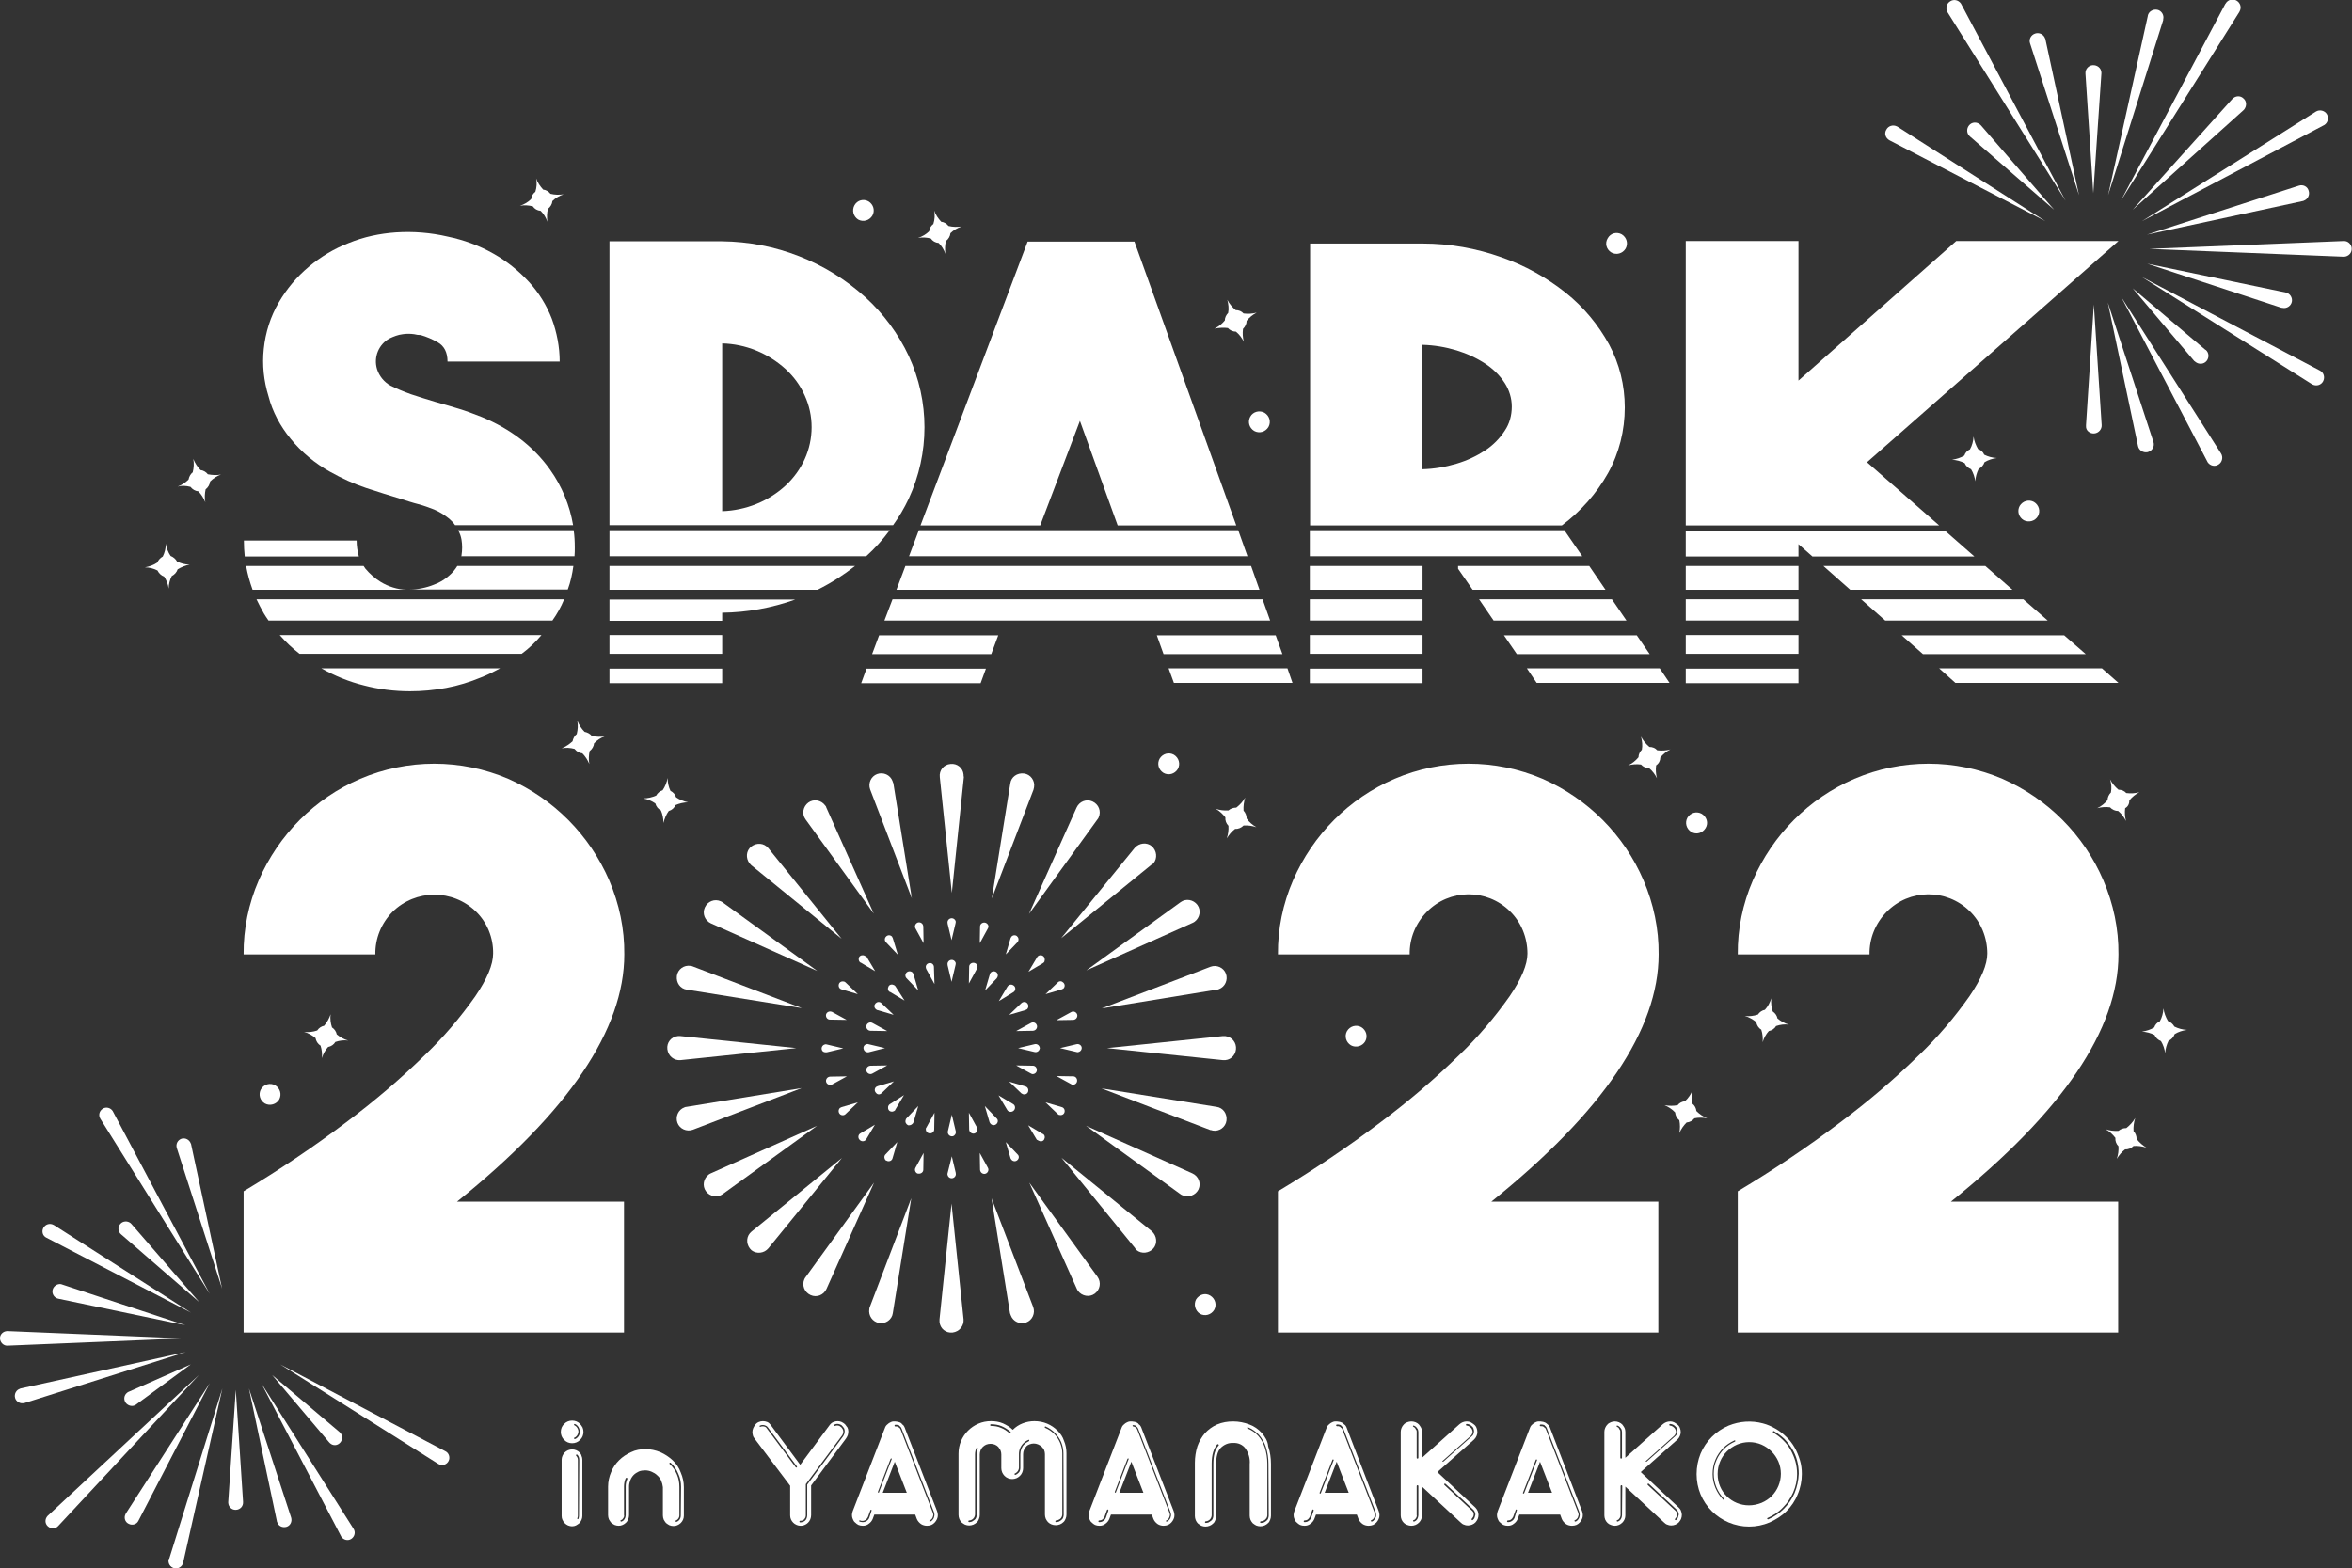 <?xml version="1.0" encoding="utf-8"?>
<!-- Generator: Adobe Illustrator 26.2.1, SVG Export Plug-In . SVG Version: 6.00 Build 0)  -->
<svg version="1.1" id="グループ_15" xmlns="http://www.w3.org/2000/svg" xmlns:xlink="http://www.w3.org/1999/xlink" x="0px"
	 y="0px" width="840.9px" height="560.8px" viewBox="0 0 840.9 560.8" style="enable-background:new 0 0 840.9 560.8;"
	 xml:space="preserve">
<rect x="0" y="0" width="840.9" height="560.8" fill="#333333" stroke="none"/>
<style type="text/css">
	.st0{clip-path:url(#SVGID_00000100368379449513407330000017251287462668658608_);}
	.st1{fill:#FFFFFF;}
</style>
<g>
	<defs>
		<rect id="SVGID_1_" width="840.9" height="560.8"/>
	</defs>
	<clipPath id="SVGID_00000065785148620432546160000009796695076284725381_">
		<use xlink:href="#SVGID_1_"  style="overflow:visible;"/>
	</clipPath>
	<g id="グループ_14" style="clip-path:url(#SVGID_00000065785148620432546160000009796695076284725381_);">
		<path id="パス_1" class="st1" d="M354.2,401.9c0.6,0.6,1.5,0.6,2.1,0c0.6-0.6,0.6-1.5,0-2l-4.2-4.4l1.7,5.8
			C353.9,401.5,354,401.7,354.2,401.9"/>
		<path id="パス_2" class="st1" d="M311.8,233.9h42.6l2.5-6.7h-42.6L311.8,233.9z"/>
		<path id="パス_3" class="st1" d="M350.6,419c0.4,0.7,1.3,1,2,0.6c0.7-0.4,1-1.3,0.6-2c0,0,0,0,0,0l-2.9-5.3l0.1,6
			C350.4,418.5,350.5,418.8,350.6,419"/>
		<path id="パス_4" class="st1" d="M371.3,407.9c0.7,0.4,1.6,0.3,2-0.4s0.3-1.6-0.4-2c0,0-0.1,0-0.1,0l-5.2-3.1l3.1,5.2
			C370.9,407.6,371.1,407.8,371.3,407.9"/>
		<path id="パス_5" class="st1" d="M361.4,470.4c0.8,2.2,3.3,3.3,5.5,2.5s3.3-3.3,2.5-5.5l0,0l-14.9-38.9l6.6,41.1
			C361.2,469.8,361.3,470.1,361.4,470.4"/>
		<path id="パス_6" class="st1" d="M372.8,341.8c-0.7-0.4-1.6-0.2-2,0.5c0,0,0,0,0,0l-3.1,5.2l5.2-3.1c0.2-0.1,0.4-0.3,0.5-0.5
			C373.7,343.1,373.5,342.2,372.8,341.8C372.8,341.8,372.8,341.8,372.8,341.8"/>
		<path id="パス_7" class="st1" d="M383.7,364.7c0.2,0,0.5-0.1,0.7-0.2c0.7-0.4,1-1.3,0.6-2c-0.4-0.7-1.3-1-2-0.6l0,0l-5.3,2.9
			L383.7,364.7z"/>
		<path id="パス_8" class="st1" d="M383.6,387.9c0.8,0,1.5-0.6,1.5-1.5c0-0.8-0.6-1.5-1.4-1.5l-6-0.1l5.3,2.9
			C383.2,387.9,383.4,387.9,383.6,387.9"/>
		<path id="パス_9" class="st1" d="M378.2,351.3l-4.4,4.2l5.8-1.7c0.2-0.1,0.4-0.2,0.6-0.3c0.6-0.6,0.6-1.5,0-2.1
			S378.8,350.7,378.2,351.3L378.2,351.3"/>
		<path id="パス_10" class="st1" d="M392.8,292.3c1-2.2,0-4.7-2.2-5.7c-2.2-1-4.7,0-5.7,2.2l-17,38l24.4-33.7
			C392.6,292.8,392.7,292.5,392.8,292.3"/>
		<path id="パス_11" class="st1" d="M356.7,349.2c0.2-0.8-0.2-1.6-1-1.8c-0.8-0.2-1.6,0.2-1.8,1l-1.7,5.8l4.2-4.4
			C356.5,349.6,356.6,349.4,356.7,349.2"/>
		<path id="パス_12" class="st1" d="M369.2,384.1c0.8,0,1.5-0.6,1.5-1.5c0-0.8-0.6-1.5-1.4-1.5l-6-0.1l5.3,2.9
			C368.8,384,369,384.1,369.2,384.1"/>
		<path id="パス_13" class="st1" d="M362.7,396.8c0.4-0.7,0.2-1.6-0.5-2c0,0,0,0,0,0l-5.2-3.1l3.1,5.2c0.1,0.2,0.3,0.4,0.5,0.5
			C361.4,397.8,362.3,397.5,362.7,396.8C362.7,396.8,362.7,396.8,362.7,396.8"/>
		<path id="パス_14" class="st1" d="M351.9,329.9c-0.8,0-1.5,0.6-1.5,1.4l-0.1,6l2.9-5.3c0.1-0.2,0.2-0.4,0.2-0.7
			C353.4,330.6,352.7,329.9,351.9,329.9"/>
		<path id="パス_15" class="st1" d="M361.7,414.8c0.6,0.6,1.5,0.6,2.1,0c0.6-0.6,0.6-1.5,0-2l-4.2-4.4l1.7,5.8
			C361.4,414.4,361.5,414.6,361.7,414.8"/>
		<path id="パス_16" class="st1" d="M364.1,336.3c0.2-0.8-0.3-1.6-1-1.8c-0.8-0.2-1.5,0.2-1.8,1l-1.7,5.8l4.2-4.4
			C363.9,336.7,364.1,336.5,364.1,336.3"/>
		<path id="パス_17" class="st1" d="M365.8,391.3c0.8,0.2,1.6-0.2,1.8-1c0.2-0.8-0.2-1.6-1-1.8l-5.8-1.7l4.4,4.2
			C365.4,391.1,365.6,391.2,365.8,391.3"/>
		<path id="パス_18" class="st1" d="M369.7,281.5c0.4-2.3-1.2-4.6-3.6-4.9s-4.6,1.2-4.9,3.6l-6.6,41.1l14.9-38.9
			C369.6,282,369.6,281.8,369.7,281.5"/>
		<path id="パス_19" class="st1" d="M365.2,358.7l-4.4,4.2l5.8-1.7c0.2-0.1,0.4-0.2,0.6-0.3c0.6-0.6,0.6-1.5,0.1-2.1
			C366.8,358.2,365.9,358.1,365.2,358.7C365.3,358.7,365.3,358.7,365.2,358.7"/>
		<path id="パス_20" class="st1" d="M371.7,374.5c-0.2-0.8-1-1.3-1.8-1.1l-5.9,1.4l5.9,1.4c0.8,0.2,1.6-0.3,1.8-1.1
			C371.8,374.9,371.8,374.7,371.7,374.5"/>
		<path id="パス_21" class="st1" d="M368.6,365.8l-5.3,2.9l6-0.1c0.2,0,0.5-0.1,0.7-0.2c0.7-0.4,1-1.3,0.6-2
			C370.2,365.6,369.3,365.4,368.6,365.8C368.6,365.7,368.6,365.7,368.6,365.8"/>
		<path id="パス_22" class="st1" d="M378.8,398.7c0.8,0.2,1.6-0.2,1.8-1c0.2-0.8-0.2-1.6-1-1.8l-5.8-1.7l4.4,4.2
			C378.3,398.5,378.5,398.7,378.8,398.7"/>
		<path id="パス_23" class="st1" d="M328.5,189.6l-3.5,9.3h121l-3.3-9.3H328.5z"/>
		<path id="パス_24" class="st1" d="M447,149c-1,1.8-0.4,4,1.4,5.1c1.8,1,4,0.4,5.1-1.4c1-1.8,0.4-4-1.4-5.1c0,0,0,0,0,0
			C450.3,146.6,448,147.2,447,149C447,149,447,149,447,149"/>
		<path id="パス_25" class="st1" d="M319.1,214.3l-2.9,7.6h137.9l-2.7-7.6H319.1z"/>
		<path id="パス_26" class="st1" d="M439,117.3c0.7,0.8,1.8,1.3,2.9,1.3c1.2,1,2.1,2.2,2.8,3.6c-0.4-1.5-0.5-3-0.3-4.6
			c0.8-0.8,1.3-1.8,1.3-2.9c1-1.2,2.2-2.2,3.6-2.9c-1.5,0.4-3.1,0.5-4.7,0.3c-0.7-0.8-1.7-1.2-2.8-1.2c-1.2-1-2.3-2.3-3-3.7
			c0.4,1.5,0.6,3.2,0.3,4.7c-0.7,0.7-1.2,1.7-1.2,2.7c-1,1.2-2.2,2.2-3.7,2.9C435.9,117.2,437.5,117.1,439,117.3"/>
		<path id="パス_27" class="st1" d="M416,233.9h42.5l-2.4-6.7h-42.5L416,233.9z"/>
		<path id="パス_28" class="st1" d="M320.5,210.9h129.8l-3-8.5H323.7L320.5,210.9z"/>
		<path id="パス_29" class="st1" d="M318.1,189.6H217.9v9.3h91.8C312.8,196.1,315.6,193,318.1,189.6"/>
		<path id="パス_30" class="st1" d="M306.8,78.5c1.8,1,4,0.4,5.1-1.4c1-1.8,0.4-4-1.4-5.1c-1.8-1-4-0.4-5,1.4
			C304.5,75.2,305.1,77.4,306.8,78.5"/>
		<path id="パス_31" class="st1" d="M332.8,85.3c0.6,0.9,1.6,1.5,2.8,1.6c1.1,1.1,1.9,2.4,2.4,3.9c-0.2-1.5-0.2-3.1,0.2-4.6
			c0.9-0.7,1.5-1.7,1.6-2.8c1.1-1.1,2.5-1.9,4-2.4c-1.6,0.2-3.1,0.2-4.7-0.2c-0.6-0.8-1.6-1.4-2.6-1.5c-1.1-1.2-2-2.5-2.5-4
			c0.3,1.6,0.2,3.2-0.3,4.8c-0.8,0.6-1.4,1.5-1.5,2.6c-1.1,1.1-2.5,1.9-4,2.4C329.7,84.8,331.3,84.9,332.8,85.3"/>
		<path id="パス_32" class="st1" d="M305.7,202.4h-87.8v8.5h74.4C297.1,208.5,301.5,205.7,305.7,202.4"/>
		<path id="パス_33" class="st1" d="M371.9,187.9l14.2-37.4l13.5,37.4H442L405.6,86.4h-38.2l-38.3,101.5H371.9z"/>
		<path id="パス_34" class="st1" d="M324.9,178.3c7.5-16.2,7.5-34.8,0-51c-3.7-7.9-9-15.1-15.5-21c-14-12.7-32.2-19.8-51.2-20
			h-40.3v101.5h101.4C321.4,184.9,323.3,181.7,324.9,178.3 M287.7,164.2c-1.6,3.5-3.9,6.7-6.8,9.4c-6.2,5.7-14.2,8.9-22.7,9.2v-60
			c8.4,0.2,16.4,3.5,22.7,9.2c2.9,2.7,5.2,5.8,6.8,9.4C291,148.6,291,156.9,287.7,164.2"/>
		<path id="パス_35" class="st1" d="M576.1,90.3c1.8,1,4,0.4,5.1-1.4c1-1.8,0.4-4-1.4-5.1c-1.8-1-4-0.4-5,1.4
			C573.7,87,574.3,89.2,576.1,90.3"/>
		<path id="パス_36" class="st1" d="M412.4,308.7c1.5-1.8,1.2-4.5-0.6-6.1c-1.8-1.5-4.5-1.2-6.1,0.6l-26.3,32.3l32.3-26.3
			C412,309.1,412.2,308.9,412.4,308.7"/>
		<path id="パス_37" class="st1" d="M384.9,373.4l-5.9,1.4l5.9,1.4c0.2,0.1,0.5,0.1,0.7,0c0.8-0.2,1.3-1,1.1-1.8
			C386.5,373.7,385.7,373.2,384.9,373.4C384.9,373.4,384.9,373.4,384.9,373.4"/>
		<path id="パス_38" class="st1" d="M406.3,447c1.8,1.5,4.5,1.2,6.1-0.6c1.5-1.8,1.2-4.5-0.6-6.1l0,0l-32.3-26.3l26.3,32.3
			C405.9,446.6,406.1,446.8,406.3,447"/>
		<rect id="長方形_13" x="217.9" y="227.1" class="st1" width="40.3" height="6.7"/>
		<path id="パス_39" class="st1" d="M433.6,404.3c2.3,0.4,4.6-1.2,4.9-3.6s-1.2-4.6-3.6-4.9l-41.1-6.6l38.9,14.9
			C433,404.1,433.3,404.2,433.6,404.3"/>
		<path id="パス_40" class="st1" d="M258.2,219.1c8.9-0.1,17.7-1.7,26.1-4.7h-66.4v7.6h40.3L258.2,219.1z"/>
		<path id="パス_41" class="st1" d="M421.1,275c1-1.8,0.4-4-1.4-5.1c-1.8-1-4-0.4-5.1,1.4c-1,1.8-0.4,4,1.4,5.1
			C417.8,277.4,420,276.8,421.1,275"/>
		<path id="パス_42" class="st1" d="M441.9,374.4c-0.2-2.4-2.3-4.1-4.7-3.9c0,0,0,0,0,0l-41.4,4.3l41.4,4.3c0.3,0,0.6,0,0.9,0
			C440.4,378.9,442.1,376.8,441.9,374.4C441.9,374.4,441.9,374.4,441.9,374.4"/>
		<path id="パス_43" class="st1" d="M435,353.9c0.3,0,0.6-0.1,0.8-0.2c2.2-0.8,3.3-3.3,2.5-5.5s-3.3-3.3-5.5-2.5l-38.9,14.9
			L435,353.9z"/>
		<path id="パス_44" class="st1" d="M449.2,295.8c-1.4-0.8-2.6-1.8-3.5-3.1c0-1-0.4-2.1-1.1-2.8c-0.1-1.6,0.1-3.2,0.6-4.7
			c-0.8,1.4-1.9,2.6-3.2,3.6c-1,0-2,0.3-2.8,1c-1.6,0.1-3.2-0.1-4.6-0.6c1.4,0.8,2.5,1.8,3.5,3.1c-0.1,1.1,0.3,2.2,1.1,3
			c0.1,1.5-0.1,3.1-0.6,4.5c0.8-1.3,1.8-2.5,3-3.4c1.1,0.1,2.2-0.4,3-1.2C446.2,295.1,447.7,295.3,449.2,295.8"/>
		<path id="パス_45" class="st1" d="M297.5,387.8l5.3-2.9l-6,0.1c-0.2,0-0.5,0.1-0.7,0.2c-0.7,0.4-1,1.3-0.6,2
			C295.9,387.9,296.8,388.1,297.5,387.8"/>
		<path id="パス_46" class="st1" d="M331,403.8c0,0.8,0.6,1.5,1.5,1.5c0.8,0,1.5-0.6,1.5-1.4l0.1-6l-2.9,5.3
			C331,403.4,331,403.6,331,403.8"/>
		<path id="パス_47" class="st1" d="M319.1,279.3c-0.8-2.2-3.3-3.3-5.5-2.5s-3.3,3.3-2.5,5.5l14.9,38.9l-6.6-41.1
			C319.2,279.8,319.2,279.5,319.1,279.3"/>
		<path id="パス_48" class="st1" d="M344.5,277c-0.2-2.4-2.3-4.1-4.7-3.8c-2.4,0.2-4.1,2.3-3.8,4.7l4.3,41.4l4.3-41.4
			C344.5,277.6,344.5,277.3,344.5,277"/>
		<path id="パス_49" class="st1" d="M341.7,344.4c-0.2-0.8-1-1.3-1.8-1.1c-0.8,0.2-1.3,1-1.1,1.8c0,0,0,0,0,0.1l1.4,5.9l1.4-5.9
			C341.7,344.9,341.7,344.6,341.7,344.4"/>
		<path id="パス_50" class="st1" d="M341.7,329.5c-0.2-0.8-1-1.3-1.8-1.1c-0.8,0.2-1.3,1-1.1,1.8c0,0,0,0,0,0.1l1.4,5.9l1.4-5.9
			C341.7,330,341.7,329.7,341.7,329.5"/>
		<path id="パス_51" class="st1" d="M247.7,345.6c-0.3-0.1-0.5-0.2-0.8-0.2c-2.3-0.4-4.6,1.2-4.9,3.6s1.2,4.6,3.6,4.9l41.1,6.6
			L247.7,345.6z"/>
		<path id="パス_52" class="st1" d="M274.7,303.3c-0.2-0.2-0.4-0.4-0.6-0.6c-1.8-1.5-4.5-1.2-6.1,0.6c-1.5,1.8-1.2,4.5,0.6,6.1
			l32.3,26.3L274.7,303.3z"/>
		<path id="パス_53" class="st1" d="M258.4,322.7c-0.2-0.2-0.5-0.3-0.7-0.4c-2.2-1-4.7,0-5.7,2.2c-1,2.2,0,4.7,2.2,5.7l38,17
			L258.4,322.7z"/>
		<path id="パス_54" class="st1" d="M243.3,379.1l41.4-4.3l-41.4-4.3c-0.3,0-0.6,0-0.9,0c-2.4,0.2-4.1,2.3-3.8,4.7
			S240.9,379.3,243.3,379.1"/>
		<path id="パス_55" class="st1" d="M338.8,419.5c-0.1,0.2-0.1,0.5,0,0.7c0.2,0.8,1,1.3,1.8,1.1c0.8-0.2,1.3-1,1.1-1.8
			c0,0,0,0,0-0.1l-1.4-5.9L338.8,419.5z"/>
		<path id="パス_56" class="st1" d="M239.1,290c1.1-0.3,2-1.1,2.4-2.1c1.4-0.6,3-1,4.5-1c-1.5-0.3-3-0.9-4.3-1.8
			c-0.3-1-1-1.8-2-2.3c-0.7-1.5-1-3-1-4.6c-0.3,1.6-0.9,3.1-1.8,4.4c-1,0.3-1.8,1-2.3,1.9c-1.4,0.6-3,1-4.6,1c1.5,0.3,3,0.9,4.3,1.8
			c0.3,1.1,1,2,2,2.5c0.6,1.4,0.9,2.9,0.9,4.5C237.6,292.7,238.2,291.2,239.1,290"/>
		<path id="パス_57" class="st1" d="M333.9,345.8c0-0.8-0.7-1.5-1.5-1.4c-0.8,0-1.5,0.7-1.4,1.5c0,0.2,0.1,0.5,0.2,0.7l2.9,5.3
			L333.9,345.8z"/>
		<rect id="長方形_14" x="468.3" y="214.3" class="st1" width="40.3" height="7.6"/>
		<path id="パス_58" class="st1" d="M508.6,207.8v-5.4h-40.3v8.5h40.3V207.8z"/>
		<path id="パス_59" class="st1" d="M574.9,169.2c4-7.2,6-15.3,6-23.5c0-7.9-1.9-15.6-5.6-22.5c-3.9-7.1-9.1-13.4-15.5-18.5
			c-6.9-5.5-14.7-9.8-23-12.7c-9-3.2-18.5-4.9-28.1-4.9h-40.3v100.8h90C565.1,182.9,570.8,176.5,574.9,169.2 M538,154
			c-1.8,2.8-4.2,5.2-6.9,7c-3.2,2.1-6.6,3.7-10.3,4.8c-4,1.2-8.1,1.9-12.3,2v-44.5c4.2,0.1,8.3,0.8,12.3,2c3.6,1.1,7.1,2.7,10.3,4.8
			c2.7,1.8,5.1,4.1,6.9,6.9c1.6,2.5,2.5,5.4,2.5,8.4C540.5,148.5,539.7,151.5,538,154"/>
		<rect id="長方形_15" x="468.3" y="227.1" class="st1" width="40.3" height="6.7"/>
		<path id="パス_60" class="st1" d="M559.3,189.6h-91v9.3h97.4L559.3,189.6z"/>
		<path id="パス_61" class="st1" d="M419.7,244.2h42.4l-1.8-5.2h-42.5L419.7,244.2z"/>
		<path id="パス_62" class="st1" d="M352.5,239.1h-42.7l-1.9,5.2h42.7L352.5,239.1z"/>
		<rect id="長方形_16" x="468.3" y="239.1" class="st1" width="40.3" height="5.2"/>
		<path id="パス_63" class="st1" d="M346.5,403.9c0,0.2,0.1,0.5,0.2,0.7c0.4,0.7,1.3,1,2,0.6c0.7-0.4,1-1.3,0.6-2l-2.9-5.3
			L346.5,403.9z"/>
		<path id="パス_64" class="st1" d="M348,344.3c-0.8,0-1.5,0.6-1.5,1.4l-0.1,6l2.9-5.3c0.1-0.2,0.2-0.4,0.2-0.7
			C349.5,345,348.9,344.3,348,344.3"/>
		<path id="パス_65" class="st1" d="M341.7,404.5l-1.4-5.9l-1.4,5.9c-0.1,0.2-0.1,0.5,0,0.7c0.2,0.8,1,1.3,1.8,1.1
			C341.4,406.1,341.9,405.3,341.7,404.5"/>
		<path id="パス_66" class="st1" d="M295.6,376.3l5.9-1.4l-5.9-1.4c-0.2-0.1-0.5-0.1-0.7,0c-0.8,0.2-1.3,1-1.1,1.8
			S294.7,376.4,295.6,376.3C295.6,376.3,295.6,376.3,295.6,376.3"/>
		<rect id="長方形_17" x="217.9" y="239.1" class="st1" width="40.3" height="5.2"/>
		<path id="パス_67" class="st1" d="M362.3,354.8c0.2-0.1,0.4-0.3,0.5-0.5c0.4-0.7,0.2-1.6-0.6-2c-0.7-0.4-1.5-0.2-2,0.5l-3.1,5.2
			L362.3,354.8z"/>
		<path id="パス_68" class="st1" d="M302.3,398.4l4.4-4.2l-5.8,1.7c-0.2,0.1-0.4,0.2-0.6,0.3c-0.6,0.6-0.6,1.5-0.1,2.1
			C300.7,398.9,301.7,399,302.3,398.4C302.3,398.4,302.3,398.4,302.3,398.4"/>
		<path id="パス_69" class="st1" d="M302.3,351.3c-0.2-0.2-0.4-0.3-0.6-0.3c-0.8-0.2-1.6,0.2-1.8,1c-0.2,0.8,0.2,1.6,1,1.8
			l5.8,1.7L302.3,351.3z"/>
		<path id="パス_70" class="st1" d="M296.8,361.7c-0.8,0-1.5,0.6-1.5,1.4c0,0.8,0.6,1.5,1.4,1.5c0,0,0,0,0,0l6,0.1l-5.3-2.9
			C297.3,361.8,297.1,361.7,296.8,361.7"/>
		<path id="パス_71" class="st1" d="M287.6,457.4c-1,2.2,0,4.7,2.2,5.7c2.2,1,4.7,0,5.7-2.2l17-38l-24.4,33.7
			C287.9,456.9,287.7,457.1,287.6,457.4"/>
		<path id="パス_72" class="st1" d="M328.6,419.7c0.8,0,1.5-0.6,1.5-1.4l0.1-6l-2.9,5.3c-0.4,0.7-0.1,1.6,0.6,2
			C328.1,419.7,328.3,419.7,328.6,419.7"/>
		<path id="パス_73" class="st1" d="M324.1,349.8l4.2,4.4l-1.7-5.8c-0.1-0.2-0.2-0.4-0.3-0.6c-0.6-0.6-1.5-0.6-2.1-0.1
			C323.6,348.2,323.5,349.2,324.1,349.8C324.1,349.8,324.1,349.8,324.1,349.8"/>
		<path id="パス_74" class="st1" d="M330.1,331.3c0-0.2-0.1-0.5-0.2-0.7c-0.4-0.7-1.3-1-2-0.6c-0.7,0.4-1,1.3-0.6,2l2.9,5.3
			L330.1,331.3z"/>
		<path id="パス_75" class="st1" d="M314.3,473.1c2.3,0.4,4.6-1.2,4.9-3.5c0,0,0,0,0,0l6.6-41.1L311,467.3
			c-0.1,0.3-0.2,0.5-0.2,0.8C310.4,470.5,312,472.7,314.3,473.1C314.3,473.1,314.3,473.1,314.3,473.1"/>
		<path id="パス_76" class="st1" d="M326.6,401.3l1.7-5.8l-4.2,4.4c-0.2,0.2-0.3,0.4-0.3,0.6c-0.3,0.8,0.2,1.6,0.9,1.9
			C325.5,402.5,326.3,402.1,326.6,401.3C326.6,401.3,326.6,401.3,326.6,401.3"/>
		<path id="パス_77" class="st1" d="M295,288c-1.4-1.9-4.1-2.4-6-1c-1.9,1.4-2.4,4.1-1,6l0,0l24.4,33.7l-17-38
			C295.4,288.5,295.2,288.2,295,288"/>
		<path id="パス_78" class="st1" d="M311.9,383.9l5.3-2.9l-6,0.1c-0.2,0-0.5,0.1-0.7,0.2c-0.7,0.4-1,1.3-0.6,2
			C310.3,384,311.2,384.3,311.9,383.9"/>
		<path id="パス_79" class="st1" d="M316.4,374.8l-5.9-1.4c-0.2-0.1-0.5-0.1-0.7,0c-0.8,0.2-1.3,1-1,1.8c0.2,0.8,1,1.2,1.7,1.1
			L316.4,374.8z"/>
		<path id="パス_80" class="st1" d="M320.2,352.8c-0.1-0.2-0.3-0.4-0.5-0.5c-0.7-0.4-1.6-0.3-2,0.4s-0.3,1.6,0.4,2
			c0,0,0.1,0,0.1,0l5.2,3.1L320.2,352.8z"/>
		<path id="パス_81" class="st1" d="M319.2,335.5c-0.1-0.2-0.2-0.4-0.3-0.6c-0.6-0.6-1.5-0.6-2.1,0s-0.6,1.5,0,2.1l0,0l4.2,4.4
			L319.2,335.5z"/>
		<path id="パス_82" class="st1" d="M314.6,358.4c-0.8-0.3-1.6,0.2-1.9,0.9c-0.3,0.8,0.2,1.6,0.9,1.9c0,0,0.1,0,0.1,0l5.8,1.7
			l-4.4-4.2C315,358.6,314.8,358.4,314.6,358.4"/>
		<path id="パス_83" class="st1" d="M311.9,365.8c-0.7-0.4-1.6-0.1-2,0.6c-0.4,0.7-0.1,1.6,0.6,2c0.2,0.1,0.4,0.2,0.7,0.2l6,0.1
			L311.9,365.8z"/>
		<path id="パス_84" class="st1" d="M317.3,415.2c0.8,0.2,1.6-0.2,1.8-1c0,0,0,0,0,0l1.7-5.8l-4.2,4.4c-0.6,0.6-0.5,1.5,0,2.1
			C316.9,415,317.1,415.1,317.3,415.2"/>
		<path id="パス_85" class="st1" d="M318.2,394.8c-0.2,0.1-0.4,0.3-0.5,0.5c-0.4,0.7-0.2,1.6,0.4,2c0.7,0.4,1.6,0.2,2-0.4
			c0,0,0,0,0-0.1l3.1-5.2L318.2,394.8z"/>
		<path id="パス_86" class="st1" d="M309.2,341.8c-0.7-0.4-1.6-0.2-2,0.4s-0.2,1.6,0.4,2c0,0,0,0,0.1,0l5.2,3.1l-3.1-5.2
			C309.6,342.1,309.4,341.9,309.2,341.8"/>
		<path id="パス_87" class="st1" d="M307.7,407.9c0.7,0.4,1.6,0.2,2-0.5c0,0,0,0,0,0l3.1-5.2l-5.2,3.1c-0.7,0.4-0.9,1.3-0.5,2
			C307.3,407.6,307.5,407.8,307.7,407.9"/>
		<path id="パス_88" class="st1" d="M315.2,390.9l4.4-4.2l-5.8,1.7c-0.2,0.1-0.4,0.2-0.6,0.3c-0.6,0.6-0.6,1.5,0,2.1
			C313.7,391.5,314.6,391.5,315.2,390.9"/>
		<path id="パス_89" class="st1" d="M427.1,329.6c1.9-1.4,2.4-4.1,1-6c-1.4-1.9-4.1-2.4-6-1l0,0l-33.7,24.4l38-17
			C426.6,329.9,426.8,329.8,427.1,329.6"/>
		<path id="パス_90" class="st1" d="M593,429.7h-59.8c39.9-32.1,59.8-61.6,59.8-88.4c0.1-9.1-1.8-18.1-5.4-26.5
			c-7-16.3-19.9-29.2-36.1-36.3c-16.9-7.2-36-7.2-52.9,0c-16.3,7-29.2,20-36.3,36.3c-3.6,8.3-5.5,17.4-5.4,26.5h47.1
			c-0.1-5.7,2.1-11.1,6.1-15.2c8.1-8.3,21.4-8.4,29.7-0.3c4.1,4,6.3,9.5,6.3,15.2c0,3.9-2.1,9-6.4,15.3c-5.3,7.5-11.3,14.6-18,21
			c-8.8,8.6-18.2,16.6-28.1,24c-11.8,8.9-24,17.1-36.7,24.7v50.5h136V429.7z"/>
		<path id="パス_91" class="st1" d="M428.5,425.3c1-2.2,0-4.7-2.2-5.7c0,0,0,0,0,0l-38-17L422,427c0.2,0.2,0.5,0.3,0.7,0.4
			C424.9,428.4,427.5,427.4,428.5,425.3C428.5,425.3,428.5,425.3,428.5,425.3"/>
		<path id="パス_92" class="st1" d="M675.6,50.2l55.7,28.9l-52.9-33.8c-0.1,0-0.1-0.1-0.2-0.1c-1.4-0.7-3.1-0.2-3.8,1.2
			C673.6,47.7,674.1,49.4,675.6,50.2C675.5,50.2,675.6,50.2,675.6,50.2"/>
		<path id="パス_93" class="st1" d="M429,469.8c1.8,1,4,0.4,5.1-1.4c1-1.8,0.4-4-1.4-5.1s-4-0.4-5.1,1.4c0,0,0,0,0,0
			C426.7,466.5,427.3,468.7,429,469.8"/>
		<path id="パス_94" class="st1" d="M732.1,221.9l-8.7-7.6h-58l8.6,7.6H732.1z"/>
		<path id="パス_95" class="st1" d="M451.1,512.4c-1.2-1.3-2.7-2.4-4.4-3c-1.8-0.7-3.8-1.1-5.8-1.1c-2,0-3.9,0.3-5.8,1.1
			c-1.6,0.7-3.1,1.8-4.3,3.1c-1.2,1.4-2.1,3-2.7,4.7c-0.6,1.9-0.9,3.9-0.9,5.9v19c0,0.5,0.1,1,0.3,1.5c0.2,0.5,0.5,0.9,0.8,1.2
			c0.4,0.3,0.8,0.6,1.2,0.8c0.5,0.2,1,0.3,1.5,0.3c0.5,0,1-0.1,1.5-0.3c0.5-0.2,0.9-0.5,1.2-0.8c0.4-0.3,0.6-0.7,0.8-1.2
			c0.2-0.5,0.3-1,0.3-1.5v-18.5c0-2.7,0.5-4.6,1.6-5.8c1.2-1.2,2.8-1.9,4.5-1.8c1.7-0.1,3.4,0.6,4.4,2c1.1,1.6,1.7,3.6,1.5,5.6V542
			c0,0.5,0.1,1,0.3,1.5c0.2,0.4,0.5,0.9,0.8,1.2c0.4,0.3,0.8,0.6,1.2,0.8c0.5,0.2,1,0.3,1.5,0.3c0.5,0,1-0.1,1.5-0.3
			c0.5-0.2,0.9-0.5,1.2-0.8c0.4-0.3,0.6-0.7,0.8-1.2c0.2-0.5,0.3-1,0.3-1.5v-18.5c0-2.1-0.3-4.3-1-6.3
			C453.3,515.4,452.3,513.8,451.1,512.4 M435.7,516.9c-1.3,1.4-1.9,3.6-1.9,6.6V542c0,0.4-0.1,0.7-0.2,1c-0.1,0.3-0.3,0.6-0.6,0.8
			c-0.3,0.2-0.6,0.4-0.9,0.6c-0.3,0.1-0.7,0.2-1,0.2c-0.1,0-0.3-0.1-0.3-0.3c0-0.1,0.1-0.3,0.3-0.3c0.3,0,0.6-0.1,0.8-0.2
			c0.3-0.1,0.5-0.3,0.7-0.5c0.2-0.2,0.3-0.4,0.4-0.6c0.1-0.3,0.2-0.5,0.2-0.8v-18.5c0-3.1,0.7-5.4,2-6.9c0.1-0.1,0.3-0.1,0.4,0
			C435.8,516.7,435.8,516.8,435.7,516.9 M453.6,542c0,0.3-0.1,0.7-0.2,1c-0.1,0.3-0.3,0.6-0.6,0.8c-0.2,0.2-0.5,0.4-0.9,0.6
			c-0.3,0.1-0.7,0.2-1.1,0.2c-0.1,0-0.3-0.1-0.3-0.3c0-0.1,0.1-0.3,0.3-0.3c0.3,0,0.6-0.1,0.9-0.2c0.5-0.2,0.9-0.6,1.2-1.1
			c0.1-0.3,0.2-0.5,0.2-0.8v-18.5c0-2-0.3-3.9-0.9-5.8c-0.5-1.5-1.3-3-2.4-4.2c-1-1.1-2.3-2-3.8-2.6c-0.1-0.1-0.2-0.2-0.1-0.3
			c0.1-0.1,0.2-0.2,0.3-0.1c1.5,0.6,2.8,1.6,3.9,2.7c1.1,1.3,2,2.8,2.5,4.4c0.6,1.9,0.9,3.9,0.9,5.9L453.6,542z"/>
		<path id="パス_96" class="st1" d="M667.5,165.3l89.9-79.1h-58L643,136.1V86.2h-40.3v101.7h90.6L667.5,165.3z"/>
		<path id="パス_97" class="st1" d="M481.6,510.9l-0.1-0.3c-0.1-0.3-0.3-0.6-0.5-0.9l-0.1-0.1c-0.2-0.1-0.4-0.3-0.7-0.6
			c-0.2-0.2-0.5-0.3-0.7-0.4l-0.1,0c-0.2-0.1-0.4-0.2-0.7-0.2c-0.2,0-0.5-0.1-0.7-0.1c-0.2,0-0.4,0-0.7,0c-0.3,0-0.5,0.1-0.8,0.2
			l-0.2,0.1c-0.5,0.2-1,0.6-1.4,1c-0.4,0.4-0.6,0.9-0.8,1.5l-11.3,29.2c-0.2,0.5-0.3,1-0.3,1.5c0,0.5,0.1,1,0.3,1.4
			c0.2,0.5,0.4,0.9,0.8,1.2c0.4,0.4,0.8,0.7,1.2,0.9c0.5,0.2,1,0.3,1.6,0.3c0.8,0,1.5-0.2,2.1-0.7c0.6-0.4,1.1-1,1.4-1.7l0.6-1.6
			h14.6l0.6,1.6c0.3,0.7,0.8,1.3,1.5,1.8c0.6,0.4,1.4,0.6,2.1,0.6c0.6,0,1.1-0.1,1.6-0.3c0.9-0.4,1.6-1.2,2-2.1
			c0.2-0.4,0.3-0.9,0.3-1.4c0-0.5-0.1-1-0.3-1.5L481.6,510.9z M468.8,542.7c-0.2,0.5-0.5,0.9-1,1.2c-0.4,0.3-0.9,0.4-1.4,0.4
			c-0.1,0-0.3-0.1-0.3-0.3c0-0.1,0.1-0.3,0.3-0.3c0.4,0,0.8-0.1,1.1-0.3c0.3-0.2,0.6-0.6,0.8-1l0.9-2.5c0.1-0.1,0.2-0.2,0.3-0.1
			c0.1,0.1,0.2,0.2,0.2,0.3L468.8,542.7z M472,534.1C472,534.1,472,534.1,472,534.1c-0.2-0.1-0.3-0.2-0.2-0.3c0,0,0,0,0,0l4.6-11.8
			c0.1-0.1,0.2-0.2,0.3-0.1c0.1,0.1,0.2,0.2,0.1,0.3l-4.6,11.8C472.2,534,472.1,534.1,472,534.1 M473.6,533.8l4.3-11.1l4.3,11.1
			H473.6z M491.8,542.7c-0.1,0.3-0.3,0.6-0.5,0.8c-0.2,0.3-0.5,0.5-0.8,0.6c0,0-0.1,0-0.1,0c-0.1,0-0.3-0.1-0.3-0.3
			c0-0.1,0.1-0.2,0.2-0.2c0.3-0.1,0.5-0.3,0.7-0.5c0.2-0.2,0.3-0.4,0.4-0.7c0.1-0.2,0.1-0.5,0.2-0.7c0-0.3-0.1-0.6-0.2-0.9
			l-11.5-29.7c-0.1-0.1-0.1-0.3-0.2-0.4l-0.2-0.1l-0.4-0.4l-0.3-0.1c-0.1-0.1-0.2-0.1-0.4-0.1c-0.1,0-0.2,0-0.4,0
			c-0.1,0-0.3-0.1-0.3-0.3c0-0.1,0.1-0.3,0.3-0.3c0.2,0,0.3,0,0.5,0c0.2,0,0.3,0.1,0.5,0.1l0.3,0.1c0,0,0.1,0,0.1,0.1l0.6,0.6
			c0.1,0.2,0.2,0.4,0.3,0.6l0.1,0.3l11.4,29.4c0.1,0.3,0.2,0.7,0.2,1.1C492,542.1,492,542.4,491.8,542.7"/>
		<path id="パス_98" class="st1" d="M661.5,210.9h58l-9.7-8.5h-57.9L661.5,210.9z"/>
		<path id="パス_99" class="st1" d="M761.3,286.2c1-1.2,2.2-2.2,3.6-2.9c-1.5,0.4-3.1,0.5-4.7,0.3c-0.7-0.8-1.7-1.2-2.8-1.2
			c-1.2-1-2.3-2.3-3-3.7c0.5,1.5,0.6,3.2,0.3,4.7c-0.7,0.7-1.2,1.7-1.2,2.7c-1,1.2-2.2,2.2-3.7,2.9c1.5-0.4,3.1-0.5,4.6-0.3
			c0.7,0.8,1.8,1.3,2.9,1.3c1.2,1,2.1,2.2,2.8,3.6c-0.4-1.5-0.5-3-0.3-4.6C760.9,288.4,761.3,287.3,761.3,286.2"/>
		<path id="パス_100" class="st1" d="M488.1,372.4c1-1.8,0.4-4-1.4-5.1c-1.8-1-4-0.4-5.1,1.4c-1,1.8-0.4,4,1.4,5.1
			C484.8,374.8,487.1,374.1,488.1,372.4"/>
		<path id="パス_101" class="st1" d="M709.5,165.3c1.3-0.8,2.8-1.3,4.4-1.5c-1.6-0.1-3.1-0.5-4.5-1.2c-0.4-1-1.2-1.7-2.2-2
			c-0.8-1.4-1.4-2.9-1.6-4.5c-0.1,1.6-0.5,3.2-1.3,4.6c-0.9,0.4-1.7,1.2-2,2.2c-1.3,0.8-2.9,1.3-4.4,1.5c1.6,0.1,3.1,0.5,4.5,1.2
			c0.4,1,1.3,1.8,2.3,2.2c0.8,1.3,1.3,2.8,1.5,4.3c0.1-1.5,0.5-3,1.2-4.4C708.4,167.2,709.2,166.3,709.5,165.3"/>
		<path id="パス_102" class="st1" d="M768.1,161.6c1.5-0.5,2.3-2.1,1.8-3.6l-16.3-49.8l10.8,51.3c0.3,1.5,1.8,2.5,3.4,2.2
			C767.9,161.7,768,161.6,768.1,161.6"/>
		<path id="パス_103" class="st1" d="M643,194.6l5,4.4h57.9l-10.6-9.3h-92.6v9.3H643L643,194.6z"/>
		<rect id="長方形_18" x="602.7" y="202.4" class="st1" width="40.3" height="8.5"/>
		<path id="パス_104" class="st1" d="M757.4,244.2l-5.9-5.2h-58.2l5.8,5.2H757.4z"/>
		<path id="パス_105" class="st1" d="M344.5,471.8l-4.3-41.4l-4.3,41.4c0,0.3,0,0.6,0,0.9c0.2,2.4,2.3,4.1,4.7,3.8
			S344.7,474.1,344.5,471.8L344.5,471.8"/>
		<path id="パス_106" class="st1" d="M408.2,510.9l-0.1-0.3c-0.1-0.3-0.3-0.6-0.5-0.9l-0.1-0.1c-0.2-0.1-0.4-0.3-0.6-0.6
			c-0.2-0.2-0.5-0.3-0.7-0.4l-0.1,0c-0.2-0.1-0.4-0.2-0.7-0.2c-0.2,0-0.5-0.1-0.7-0.1c-0.2,0-0.4,0-0.7,0c-0.3,0-0.5,0.1-0.8,0.2
			l-0.2,0.1c-0.5,0.2-1,0.6-1.4,1c-0.4,0.4-0.6,0.9-0.8,1.5l-11.3,29.2c-0.2,0.5-0.3,1-0.3,1.5c0,0.5,0.1,1,0.3,1.4
			c0.2,0.5,0.4,0.9,0.8,1.2c0.4,0.4,0.8,0.7,1.2,0.9c0.5,0.2,1,0.3,1.6,0.3c0.8,0,1.5-0.2,2.1-0.7c0.6-0.4,1.1-1,1.4-1.7l0.6-1.6
			h14.6l0.6,1.6c0.3,0.7,0.8,1.3,1.5,1.8c0.6,0.4,1.4,0.6,2.1,0.6c0.6,0,1.1-0.1,1.6-0.3c0.9-0.4,1.6-1.2,2-2.1
			c0.2-0.4,0.3-0.9,0.3-1.4c0-0.5-0.1-1-0.3-1.5L408.2,510.9z M395.4,542.7c-0.2,0.5-0.5,0.9-1,1.2c-0.4,0.3-0.9,0.4-1.4,0.4
			c-0.1,0-0.3-0.1-0.3-0.3c0-0.1,0.1-0.3,0.3-0.3c0.4,0,0.8-0.1,1.1-0.3c0.3-0.2,0.6-0.6,0.8-1l0.9-2.5c0.1-0.1,0.2-0.2,0.3-0.1
			c0.1,0.1,0.2,0.2,0.2,0.3L395.4,542.7z M398.8,533.8C398.7,533.8,398.7,533.8,398.8,533.8c-0.2-0.1-0.3-0.2-0.2-0.4l4.5-11.7
			c0-0.1,0.2-0.2,0.3-0.2c0,0,0,0,0,0c0.1,0.1,0.2,0.2,0.1,0.3l-4.5,11.7C399,533.7,398.9,533.8,398.8,533.8 M400.2,533.8l4.3-11.1
			l4.3,11.1H400.2z M418.5,542.7c-0.1,0.3-0.3,0.6-0.5,0.8c-0.2,0.3-0.5,0.5-0.8,0.6c-0.1,0.1-0.3,0-0.3-0.1c-0.1-0.1,0-0.3,0.1-0.3
			c0.5-0.2,0.9-0.6,1.1-1.2c0.1-0.2,0.1-0.5,0.2-0.7c0-0.3-0.1-0.6-0.2-0.9l-11.5-29.7c-0.1-0.1-0.1-0.3-0.2-0.4l-0.6-0.5l-0.3-0.1
			c-0.1-0.1-0.2-0.1-0.4-0.1c-0.1,0-0.2-0.2-0.2-0.3c0,0,0,0,0,0c0-0.1,0.2-0.2,0.3-0.2c0,0,0,0,0,0c0.2,0,0.3,0.1,0.5,0.1l0.3,0.1
			c0,0,0.1,0,0.1,0.1l0.6,0.6c0.1,0.2,0.2,0.4,0.3,0.6l0.1,0.3l11.4,29.4c0.1,0.3,0.2,0.7,0.2,1.1
			C418.6,542.1,418.6,542.4,418.5,542.7"/>
		<path id="パス_107" class="st1" d="M745.7,233.9l-7.7-6.7h-58.1l7.6,6.7H745.7z"/>
		<path id="パス_108" class="st1" d="M728.6,184.6c1-1.8,0.4-4-1.4-5.1c-1.8-1-4-0.4-5.1,1.4c-1,1.8-0.4,4,1.4,5.1
			C725.4,187,727.6,186.3,728.6,184.6"/>
		<path id="パス_109" class="st1" d="M748.7,155c1.6-0.1,2.8-1.5,2.7-3c0,0,0,0,0,0l-2.8-43.1l-2.8,43.1c0,0.1,0,0.2,0,0.4
			C745.7,153.9,747.1,155.1,748.7,155"/>
		<path id="パス_110" class="st1" d="M378.1,511.6c-1.1-1.1-2.3-1.9-3.7-2.5c-1.4-0.6-3-0.9-4.6-0.9c-1.5,0-2.9,0.3-4.2,0.8
			c-1.3,0.5-2.5,1.3-3.5,2.3c-1-1-2.2-1.7-3.5-2.3c-1.4-0.6-2.8-0.8-4.3-0.8c-1.6,0-3.1,0.3-4.5,0.9c-2.8,1.2-5,3.4-6.2,6.2
			c-0.6,1.4-0.9,3-0.9,4.5v21.9c0,0.5,0.1,1,0.3,1.5c0.2,0.5,0.5,0.9,0.8,1.2c0.4,0.3,0.8,0.6,1.2,0.8c1,0.4,2,0.4,3,0
			c0.5-0.2,0.9-0.5,1.2-0.8c0.4-0.3,0.6-0.7,0.8-1.2c0.2-0.5,0.3-1,0.3-1.5v-21.6c0-0.5,0.1-1,0.3-1.5c0.2-0.5,0.5-0.9,0.8-1.2
			c0.4-0.4,0.8-0.6,1.2-0.8c1-0.4,2.1-0.4,3.1,0c0.5,0.2,0.9,0.5,1.2,0.8c0.3,0.4,0.6,0.8,0.8,1.2c0.2,0.5,0.3,1,0.3,1.5v4.9
			c0,0.5,0.1,1,0.3,1.5c0.4,0.9,1.1,1.7,2.1,2.1c1,0.4,2,0.4,3,0c0.9-0.4,1.7-1.1,2.1-2.1c0.2-0.5,0.3-1,0.3-1.5v-5
			c0-1,0.4-2,1.1-2.7c0.3-0.4,0.7-0.6,1.2-0.8c0.5-0.2,1-0.3,1.5-0.3c0.5,0,1,0.1,1.5,0.3c0.5,0.2,0.9,0.5,1.3,0.8
			c0.4,0.4,0.7,0.8,0.9,1.2c0.2,0.5,0.3,1,0.3,1.5v21.6c0,0.5,0.1,1,0.3,1.5c0.2,0.4,0.5,0.9,0.8,1.2c0.7,0.7,1.7,1.1,2.8,1.1
			c0.5,0,1-0.1,1.5-0.3c0.5-0.2,0.9-0.5,1.2-0.8c0.4-0.3,0.6-0.8,0.8-1.2c0.2-0.5,0.3-1,0.3-1.5v-21.9c0-1.6-0.3-3.1-0.9-4.5
			C380,513.9,379.2,512.7,378.1,511.6 M349.6,518.1c-0.3,0.6-0.4,1.3-0.4,2v21.6c0,0.4-0.1,0.7-0.2,1c-0.1,0.3-0.3,0.6-0.6,0.8
			c-0.3,0.2-0.6,0.4-0.9,0.6c-0.3,0.1-0.7,0.2-1,0.2c-0.1,0-0.3-0.1-0.3-0.3c0-0.1,0.1-0.3,0.3-0.3c0.3,0,0.6-0.1,0.8-0.2
			c0.3-0.1,0.5-0.3,0.7-0.5c0.2-0.2,0.3-0.4,0.4-0.6c0.1-0.3,0.2-0.5,0.2-0.8v-21.6c0-0.8,0.2-1.5,0.5-2.2c0.1-0.1,0.2-0.2,0.3-0.1
			C349.6,517.8,349.7,518,349.6,518.1C349.6,518.1,349.6,518.1,349.6,518.1 M361.3,512.5c-0.1,0.1-0.3,0.1-0.4,0c0,0,0,0,0,0
			c-0.9-0.8-1.9-1.5-3-1.9c-1.1-0.5-2.4-0.7-3.6-0.7c-0.1,0-0.3-0.1-0.3-0.3c0-0.1,0.1-0.3,0.3-0.3c1.3,0,2.6,0.2,3.8,0.7
			c1.2,0.5,2.2,1.2,3.2,2C361.4,512.2,361.4,512.4,361.3,512.5C361.3,512.5,361.3,512.5,361.3,512.5 M367.8,515.4
			c-0.6,0.3-1.1,0.6-1.6,1.1c-0.9,0.9-1.4,2.2-1.4,3.5v5c0,0.4-0.1,0.7-0.2,1c-0.1,0.3-0.3,0.6-0.6,0.8c-0.2,0.2-0.5,0.4-0.9,0.6
			c0,0-0.1,0-0.1,0c-0.1,0-0.3-0.1-0.3-0.3c0-0.1,0.1-0.2,0.2-0.2c0.3-0.1,0.5-0.3,0.7-0.5c0.2-0.2,0.4-0.4,0.5-0.7
			c0.1-0.3,0.2-0.5,0.2-0.8v-5c0-1.4,0.6-2.8,1.6-3.8c0.5-0.5,1.1-0.9,1.8-1.2c0.1-0.1,0.3,0,0.3,0.1c0,0,0,0,0,0
			C368,515.2,367.9,515.4,367.8,515.4 M380.3,541.7c0,0.3-0.1,0.7-0.2,1c-0.1,0.3-0.3,0.6-0.6,0.8c-0.2,0.2-0.5,0.4-0.9,0.6
			c-0.3,0.1-0.7,0.2-1,0.2c-0.1,0-0.3-0.1-0.3-0.3c0-0.1,0.1-0.3,0.3-0.3c0.3,0,0.6-0.1,0.8-0.2c0.3-0.1,0.5-0.3,0.7-0.4
			c0.2-0.2,0.4-0.4,0.5-0.7c0.1-0.3,0.2-0.5,0.2-0.8v-21.9c0-1.3-0.3-2.6-0.8-3.8c-1-2.4-2.9-4.3-5.3-5.3c-0.1,0-0.2-0.2-0.2-0.3
			s0.2-0.2,0.3-0.2c0,0,0,0,0,0c2.5,1.1,4.5,3.1,5.6,5.6c0.5,1.3,0.8,2.6,0.8,4L380.3,541.7z"/>
		<path id="パス_111" class="st1" d="M323.6,510.9l-0.1-0.3c-0.1-0.3-0.3-0.6-0.5-0.9l-0.1-0.1c-0.2-0.1-0.4-0.3-0.6-0.6
			c-0.2-0.2-0.5-0.3-0.7-0.4l-0.1,0c-0.2-0.1-0.4-0.2-0.7-0.2c-0.2,0-0.5-0.1-0.7-0.1c-0.2,0-0.4,0-0.7,0c-0.3,0-0.5,0.1-0.8,0.2
			l-0.2,0.1c-0.5,0.2-1,0.6-1.4,1c-0.4,0.4-0.6,0.9-0.8,1.5l-11.3,29.2c-0.2,0.5-0.3,1-0.3,1.5c0,0.5,0.1,1,0.3,1.4
			c0.2,0.5,0.4,0.9,0.8,1.2c0.4,0.4,0.8,0.7,1.2,0.9c0.5,0.2,1,0.3,1.6,0.3c0.8,0,1.5-0.2,2.1-0.7c0.6-0.4,1.1-1,1.4-1.7l0.6-1.6
			h14.6l0.6,1.6c0.3,0.7,0.8,1.3,1.5,1.8c0.6,0.4,1.4,0.6,2.1,0.6c0.6,0,1.1-0.1,1.6-0.3c0.9-0.4,1.6-1.2,2-2.1
			c0.2-0.4,0.3-0.9,0.3-1.4c0-0.5-0.1-1-0.3-1.5L323.6,510.9z M310.8,542.7c-0.2,0.5-0.5,0.9-1,1.2c-0.4,0.3-0.9,0.4-1.4,0.4
			c-0.4,0-0.7-0.1-1.1-0.2c-0.1-0.1-0.2-0.2-0.1-0.3c0.1-0.1,0.2-0.2,0.3-0.1l0,0c0.6,0.3,1.4,0.2,2-0.2c0.3-0.2,0.6-0.6,0.8-1
			l0.9-2.5c0.1-0.1,0.2-0.2,0.3-0.1c0.1,0.1,0.2,0.2,0.1,0.3L310.8,542.7z M314.1,533.8C314.1,533.8,314.1,533.8,314.1,533.8
			c-0.2-0.1-0.3-0.2-0.2-0.4l4.5-11.7c0.1-0.1,0.2-0.2,0.3-0.2c0.1,0.1,0.2,0.2,0.1,0.3l-4.5,11.7
			C314.3,533.7,314.2,533.8,314.1,533.8 M315.6,533.8l4.3-11.1l4.3,11.1H315.6z M333.9,542.7c-0.1,0.3-0.3,0.6-0.5,0.8
			c-0.2,0.3-0.5,0.5-0.8,0.6c-0.1,0.1-0.3,0-0.3-0.1c-0.1-0.1,0-0.3,0.1-0.3c0.3-0.1,0.5-0.3,0.7-0.5c0.2-0.2,0.3-0.4,0.4-0.7
			c0.1-0.2,0.1-0.5,0.2-0.7c0-0.3-0.1-0.6-0.2-0.9l-11.5-29.7c-0.1-0.1-0.1-0.3-0.2-0.4l-0.6-0.5l-0.3-0.1c-0.1-0.1-0.2-0.1-0.4-0.1
			c-0.1,0-0.2,0-0.4,0c-0.1,0-0.3-0.1-0.3-0.3c0-0.1,0.1-0.3,0.3-0.3c0.2,0,0.3,0,0.5,0c0.2,0,0.3,0.1,0.5,0.1l0.3,0.1
			c0,0,0.1,0,0.1,0.1l0.6,0.6c0.1,0.2,0.2,0.4,0.3,0.6l0.1,0.3l11.4,29.4c0.1,0.3,0.2,0.7,0.2,1.1C334,542.1,334,542.4,333.9,542.7"
			/>
		<path id="パス_112" class="st1" d="M392.4,456.6L368,422.9l17,38c0.1,0.3,0.3,0.5,0.4,0.7c1.4,1.9,4.1,2.4,6,1
			C393.3,461.2,393.8,458.6,392.4,456.6L392.4,456.6"/>
		<path id="パス_113" class="st1" d="M641.6,517.6c-0.8-1.4-1.8-2.7-3-3.8c-1.1-1.1-2.4-2.1-3.8-2.9c-1.4-0.8-2.9-1.5-4.5-1.9
			c-4.1-1.1-8.4-0.8-12.3,0.8c-4.5,1.9-8.1,5.5-10,10c-1.9,4.7-1.9,10,0,14.6c1.9,4.5,5.5,8.1,10,10c4.7,2,10,2,14.7,0
			c2.2-1,4.3-2.3,6-4c1.7-1.7,3.1-3.7,4-6c1-2.3,1.5-4.8,1.5-7.3c0-1.7-0.2-3.4-0.7-5C643,520.5,642.4,519,641.6,517.6 M616.5,536.3
			c-0.1,0.1-0.3,0.1-0.4,0c0,0,0,0,0,0c-2.4-2.5-3.8-5.8-3.8-9.2c0-1.7,0.3-3.5,1-5.1c0.6-1.5,1.6-2.9,2.7-4.1
			c1.2-1.2,2.6-2.1,4.1-2.8c0.1-0.1,0.3,0,0.3,0.1s0,0.3-0.1,0.3l0,0c-3,1.3-5.3,3.6-6.6,6.6c-0.7,1.5-1,3.2-1,4.9
			c0,3.3,1.3,6.5,3.6,8.9C616.6,536,616.6,536.2,616.5,536.3 M625.3,538.3c-6.2,0-11.2-4.9-11.2-11.1c0-0.1,0-0.1,0-0.2
			c0-1.5,0.3-3,0.9-4.4c1.1-2.7,3.3-4.8,6-6c2.8-1.2,6-1.2,8.8,0c2.7,1.2,4.8,3.3,6,6c0.6,1.4,0.9,2.9,0.9,4.4c0,3-1.2,5.9-3.3,8
			c-1,1-2.2,1.8-3.6,2.4C628.3,538,626.8,538.3,625.3,538.3 M641.6,533.9c-0.9,2.1-2.2,4-3.8,5.6c-1.6,1.6-3.5,2.9-5.6,3.8
			c0,0-0.1,0-0.1,0c-0.1,0-0.3-0.1-0.3-0.3c0-0.1,0.1-0.2,0.2-0.2c2-0.9,3.9-2.1,5.4-3.7c1.6-1.6,2.8-3.4,3.7-5.4
			c0.9-2.1,1.4-4.3,1.4-6.6c0-1.5-0.2-3.1-0.6-4.5c-0.4-1.4-1-2.8-1.7-4.1c-0.7-1.3-1.6-2.4-2.7-3.5c-1-1-2.2-1.9-3.5-2.7
			c-0.1-0.1-0.2-0.2-0.1-0.4c0.1-0.1,0.2-0.2,0.4-0.1c1.3,0.8,2.5,1.7,3.6,2.7c1.1,1.1,2,2.3,2.8,3.6c0.8,1.3,1.4,2.7,1.8,4.2
			c0.4,1.5,0.6,3.1,0.6,4.7C643,529.4,642.5,531.7,641.6,533.9"/>
		<path id="パス_114" class="st1" d="M757.4,341.3c0.1-9.1-1.8-18.1-5.4-26.5c-7-16.3-19.9-29.2-36.1-36.3
			c-16.9-7.2-36-7.2-52.9,0c-16.3,7-29.2,20-36.3,36.3c-3.6,8.3-5.5,17.4-5.4,26.5h47.1c-0.1-5.7,2.1-11.1,6.1-15.2
			c8.1-8.3,21.4-8.4,29.7-0.3c4.1,4,6.3,9.5,6.3,15.2c0,3.9-2.1,9-6.4,15.3c-5.3,7.5-11.3,14.6-18,21c-8.8,8.6-18.2,16.6-28.1,24
			c-11.8,8.9-24,17.1-36.7,24.7v50.5h136v-46.8h-59.8C737.5,397.5,757.4,368.1,757.4,341.3"/>
		<path id="パス_115" class="st1" d="M830.8,44.8c0.1,0,0.1-0.1,0.2-0.1c1.3-0.8,1.7-2.6,0.9-3.9c-0.8-1.3-2.6-1.7-3.9-0.9l0,0
			l-62.2,39.2L830.8,44.8z"/>
		<path id="パス_116" class="st1" d="M821.9,66.4l-54.3,17.5l55.7-12c0.1,0,0.2,0,0.3-0.1c1.5-0.5,2.3-2.1,1.8-3.6
			C825,66.7,823.4,65.9,821.9,66.4"/>
		<path id="パス_117" class="st1" d="M610.4,399.9c-1.5-0.6-2.8-1.5-3.9-2.6c-0.1-1-0.6-2-1.4-2.6c-0.3-1.6-0.4-3.2,0-4.8
			c-0.6,1.5-1.5,2.8-2.7,3.9c-1,0.1-2,0.6-2.6,1.4c-1.5,0.3-3.1,0.3-4.7,0c1.4,0.6,2.8,1.5,3.8,2.6c0.1,1.1,0.6,2.1,1.5,2.8
			c0.3,1.5,0.3,3.1,0,4.6c0.6-1.4,1.5-2.7,2.6-3.8c1.1-0.1,2.1-0.6,2.8-1.5C607.2,399.6,608.8,399.6,610.4,399.9"/>
		<path id="パス_118" class="st1" d="M631,361.1c-1,0.2-1.9,0.8-2.5,1.7c-1.5,0.5-3.1,0.7-4.7,0.5c1.5,0.4,2.9,1.2,4.1,2.2
			c0.2,1.1,0.8,2.1,1.8,2.7c0.5,1.5,0.6,3,0.5,4.5c0.4-1.5,1.2-2.9,2.2-4c1.1-0.2,2.1-0.9,2.6-1.8c1.5-0.5,3-0.7,4.6-0.5
			c-1.5-0.4-2.9-1.2-4.1-2.2c-0.2-1-0.8-1.9-1.7-2.5c-0.5-1.5-0.7-3.1-0.5-4.7C632.8,358.5,632.1,359.9,631,361.1"/>
		<path id="パス_119" class="st1" d="M837.9,86.2L768.4,89l69.5,2.8c0.1,0,0.2,0,0.2,0c1.6-0.1,2.8-1.4,2.7-3
			C840.7,87.3,839.4,86.1,837.9,86.2"/>
		<path id="パス_120" class="st1" d="M829.4,132.5l-63.7-33.5l60.9,38.4c0.1,0,0.1,0.1,0.2,0.1c1.4,0.7,3.1,0.2,3.8-1.2
			C831.3,134.9,830.8,133.2,829.4,132.5"/>
		<path id="パス_121" class="st1" d="M758.4,106.2l30.8,58.9c0,0.1,0.1,0.1,0.1,0.2c0.9,1.3,2.6,1.7,3.9,0.8
			c1.3-0.8,1.7-2.6,0.9-3.9L758.4,106.2z"/>
		<path id="パス_122" class="st1" d="M775.1,365.1c-0.8-1.4-1.4-2.9-1.6-4.5c-0.1,1.6-0.5,3.2-1.3,4.6c-0.9,0.4-1.7,1.2-2,2.2
			c-1.3,0.8-2.9,1.3-4.4,1.5c1.6,0.1,3.1,0.5,4.5,1.2c0.4,1,1.3,1.8,2.3,2.2c0.8,1.3,1.3,2.8,1.5,4.3c0.1-1.5,0.5-3,1.2-4.4
			c1-0.4,1.8-1.3,2.2-2.4c1.3-0.8,2.8-1.3,4.4-1.5c-1.6-0.1-3.1-0.5-4.5-1.2C776.9,366.2,776.1,365.5,775.1,365.1"/>
		<path id="パス_123" class="st1" d="M763.9,407.3c0-1-0.4-2.1-1.1-2.8c-0.1-1.6,0.1-3.2,0.6-4.7c-0.8,1.4-1.9,2.6-3.2,3.6
			c-1,0-2,0.3-2.8,1c-1.6,0.1-3.2-0.1-4.6-0.6c1.4,0.8,2.5,1.8,3.5,3.1c-0.1,1.1,0.3,2.2,1.1,3c0.1,1.5-0.1,3.1-0.6,4.5
			c0.8-1.3,1.8-2.5,3-3.4c1.1,0.1,2.2-0.4,3-1.2c1.6-0.1,3.1,0.1,4.6,0.6C766.1,409.6,764.9,408.6,763.9,407.3"/>
		<path id="パス_124" class="st1" d="M816.1,110.1c1.5,0.3,3-0.7,3.3-2.2c0.3-1.5-0.7-3-2.2-3.3l-49.5-10.3l48.1,15.8
			C815.9,110,816,110,816.1,110.1"/>
		<path id="パス_125" class="st1" d="M743.3,69.8l-12-55.7c0-0.1,0-0.2-0.1-0.3c-0.5-1.5-2.1-2.3-3.6-1.8
			c-1.5,0.5-2.3,2.1-1.8,3.5L743.3,69.8z"/>
		<path id="パス_126" class="st1" d="M773.4,6.9c0.4-1.5-0.6-3.1-2.1-3.4s-3.1,0.6-3.4,2.1c0,0,0,0.1,0,0.1l-14.2,64.1l19.7-62.6
			C773.4,7.1,773.4,7,773.4,6.9"/>
		<path id="パス_127" class="st1" d="M751.3,26.3c0-0.1,0-0.3,0-0.4c-0.1-1.6-1.5-2.7-3.1-2.6c-1.5,0.1-2.7,1.4-2.6,3l2.8,42.8
			L751.3,26.3z"/>
		<path id="パス_128" class="st1" d="M527.5,539.1l-13.6-12.7l13.1-11.6c0.4-0.4,0.7-0.8,0.9-1.3c0.2-0.5,0.3-0.9,0.3-1.4
			c0-0.5-0.1-1-0.3-1.5c-0.2-0.5-0.5-0.9-0.9-1.2c-0.4-0.3-0.8-0.6-1.2-0.8c-0.4-0.2-0.9-0.3-1.4-0.3c-1,0-1.9,0.4-2.6,1l-13.4,12
			V512c0-0.5-0.1-1-0.3-1.4c-0.2-0.4-0.5-0.8-0.8-1.2c-0.3-0.3-0.7-0.6-1.2-0.8c-0.5-0.2-1-0.3-1.5-0.3c-0.5,0-1,0.1-1.5,0.3
			c-0.4,0.2-0.9,0.4-1.2,0.8c-0.3,0.3-0.6,0.7-0.8,1.2c-0.2,0.5-0.3,0.9-0.3,1.4v29.9c0,0.5,0.1,1,0.3,1.5c0.4,0.9,1.1,1.6,2,1.9
			c0.5,0.2,1,0.3,1.5,0.3c0.5,0,1-0.1,1.5-0.3c0.4-0.2,0.8-0.4,1.2-0.8c0.7-0.7,1.1-1.6,1.1-2.6v-10.3l13.8,12.8
			c0.4,0.4,0.8,0.7,1.2,0.8c0.4,0.2,0.9,0.3,1.4,0.3c0.5,0,1-0.1,1.5-0.3c0.5-0.2,0.9-0.5,1.2-0.8c0.3-0.3,0.6-0.8,0.8-1.2
			c0.2-0.5,0.3-1,0.3-1.5c0-0.5-0.1-0.9-0.3-1.4C528.1,539.9,527.9,539.5,527.5,539.1 M515.7,522.5l10.1-9c0.2-0.2,0.4-0.4,0.5-0.7
			c0.1-0.2,0.2-0.5,0.2-0.8c0-0.3-0.1-0.5-0.2-0.8c-0.1-0.3-0.3-0.5-0.5-0.7c-0.2-0.2-0.5-0.4-0.7-0.5c-0.2-0.1-0.5-0.2-0.7-0.2
			c-0.1,0-0.3-0.1-0.3-0.3c0-0.1,0.1-0.3,0.3-0.3c0.3,0,0.6,0.1,0.9,0.2c0.3,0.1,0.6,0.3,0.9,0.6c0.3,0.2,0.5,0.5,0.6,0.8
			c0.1,0.3,0.2,0.7,0.2,1c0,0.3-0.1,0.7-0.2,1c-0.1,0.3-0.3,0.6-0.6,0.8l-10.1,9c0,0-0.1,0.1-0.2,0.1c-0.1,0-0.3-0.1-0.3-0.3
			C515.6,522.6,515.6,522.6,515.7,522.5 M507.1,541.8c0,0.3-0.1,0.7-0.2,1c-0.1,0.3-0.3,0.6-0.5,0.8c-0.2,0.2-0.5,0.4-0.8,0.5
			c0,0-0.1,0-0.1,0c-0.1,0-0.3-0.1-0.3-0.3c0-0.1,0.1-0.2,0.2-0.2c0.2-0.1,0.5-0.2,0.6-0.4c0.2-0.2,0.3-0.4,0.4-0.6
			c0.1-0.2,0.2-0.5,0.1-0.8v-10.4c0-0.1,0.1-0.3,0.3-0.3c0.1,0,0.3,0.1,0.3,0.3c0,0,0,0,0,0L507.1,541.8z M507.1,521.3
			c0,0.1-0.1,0.3-0.3,0.3c-0.1,0-0.3-0.1-0.3-0.3V512c0-0.3,0-0.5-0.2-0.7c-0.1-0.2-0.3-0.5-0.4-0.7c-0.2-0.2-0.4-0.3-0.6-0.4
			c-0.1-0.1-0.2-0.2-0.1-0.3c0.1-0.1,0.2-0.2,0.3-0.1c0.3,0.1,0.6,0.3,0.8,0.5c0.2,0.2,0.4,0.5,0.6,0.8c0.1,0.3,0.2,0.6,0.2,1
			L507.1,521.3z M527.2,542.7c-0.1,0.3-0.3,0.6-0.6,0.8c0,0-0.1,0.1-0.2,0.1c-0.1,0-0.1,0-0.2-0.1c-0.1-0.1-0.1-0.3,0-0.4
			c0,0,0,0,0,0c0.2-0.2,0.3-0.4,0.5-0.7c0.1-0.2,0.2-0.5,0.2-0.8c0-0.3,0-0.5-0.1-0.7c-0.1-0.2-0.2-0.4-0.4-0.6l-10-9.3
			c-0.1-0.1-0.1-0.3,0-0.4c0.1-0.1,0.3-0.1,0.4,0l10,9.3c0.2,0.2,0.4,0.5,0.5,0.8c0.1,0.3,0.2,0.6,0.2,0.9
			C527.4,542,527.3,542.4,527.2,542.7"/>
		<path id="パス_129" class="st1" d="M738.5,71.8L701.2,1.5c0-0.1-0.1-0.1-0.1-0.2c-0.9-1.3-2.6-1.7-3.9-0.8
			c-1.3,0.8-1.7,2.5-0.9,3.9L738.5,71.8z"/>
		<path id="パス_130" class="st1" d="M798.1,35.4L762.5,75l39.6-35.6c0.1-0.1,0.1-0.1,0.2-0.2c1-1.2,1-3-0.2-4
			C801,34.1,799.2,34.2,798.1,35.4"/>
		<path id="パス_131" class="st1" d="M704,44.8c-1,1.2-0.9,3,0.3,4L734.4,75l-26.1-30.1c-0.1-0.1-0.2-0.2-0.3-0.3
			C706.8,43.5,705,43.6,704,44.8"/>
		<path id="パス_132" class="st1" d="M554.3,510.9l-0.1-0.3c-0.1-0.3-0.3-0.6-0.5-0.9l-0.1-0.1l-0.7-0.6c-0.2-0.2-0.5-0.3-0.7-0.4
			l-0.1,0c-0.2-0.1-0.4-0.2-0.7-0.2c-0.2,0-0.5-0.1-0.7-0.1c-0.2,0-0.4,0-0.7,0c-0.3,0-0.5,0.1-0.8,0.2l-0.2,0.1
			c-0.5,0.2-1,0.6-1.4,1c-0.4,0.4-0.6,0.9-0.8,1.5l-11.3,29.2c-0.2,0.5-0.3,1-0.3,1.5c0,0.5,0.1,1,0.3,1.4c0.2,0.5,0.4,0.9,0.8,1.2
			c0.4,0.4,0.8,0.7,1.2,0.9c0.5,0.2,1,0.3,1.6,0.3c0.8,0,1.5-0.2,2.1-0.7c0.6-0.4,1.1-1,1.4-1.7l0.6-1.6h14.6l0.6,1.6
			c0.3,0.7,0.8,1.3,1.5,1.8c0.6,0.4,1.4,0.6,2.1,0.6c0.6,0,1.1-0.1,1.6-0.3c0.9-0.4,1.6-1.2,2-2.1c0.2-0.4,0.3-0.9,0.3-1.4
			c0-0.5-0.1-1-0.3-1.5L554.3,510.9z M541.5,542.7c-0.2,0.5-0.5,0.9-1,1.2c-0.4,0.3-0.9,0.4-1.4,0.4c-0.1,0-0.3-0.1-0.3-0.3
			c0-0.1,0.1-0.3,0.3-0.3c0.4,0,0.8-0.1,1.1-0.3c0.3-0.2,0.6-0.6,0.8-1l0.9-2.5c0.1-0.1,0.2-0.2,0.3-0.1c0.1,0.1,0.2,0.2,0.1,0.3
			L541.5,542.7z M544.7,534.1C544.7,534.1,544.7,534.1,544.7,534.1c-0.2-0.1-0.3-0.2-0.2-0.3c0,0,0,0,0,0l4.6-11.8
			c0.1-0.1,0.2-0.2,0.3-0.1c0.1,0.1,0.2,0.2,0.1,0.3l-4.6,11.8C544.9,534,544.8,534.1,544.7,534.1 M546.3,533.8l4.3-11.1l4.3,11.1
			H546.3z M564.6,542.7c-0.1,0.3-0.3,0.6-0.5,0.8c-0.2,0.3-0.5,0.5-0.8,0.6c0,0-0.1,0-0.1,0c-0.1,0-0.3-0.1-0.3-0.3
			c0-0.1,0.1-0.2,0.2-0.2c0.3-0.1,0.5-0.3,0.7-0.5c0.2-0.2,0.3-0.4,0.4-0.7c0.1-0.2,0.1-0.5,0.2-0.7c0-0.3-0.1-0.6-0.2-0.9
			l-11.5-29.7c-0.1-0.1-0.1-0.3-0.2-0.4l-0.2-0.1l-0.4-0.4l-0.3-0.1c-0.1-0.1-0.2-0.1-0.4-0.1c-0.1,0-0.2,0-0.4,0
			c-0.1,0-0.3-0.1-0.3-0.3c0-0.1,0.1-0.3,0.3-0.3c0.2,0,0.3,0,0.5,0c0.2,0,0.3,0.1,0.5,0.1l0.3,0.1c0,0,0.1,0,0.1,0.1l0.6,0.6
			c0.1,0.2,0.2,0.4,0.3,0.6l0.1,0.3l11.4,29.4c0.1,0.3,0.2,0.7,0.2,1.1C564.8,542.1,564.7,542.4,564.6,542.7"/>
		<path id="パス_133" class="st1" d="M600.2,539.1l-13.6-12.7l13.1-11.6c0.4-0.4,0.7-0.8,0.9-1.3c0.2-0.5,0.3-0.9,0.3-1.4
			c0-0.5-0.1-1-0.3-1.5c-0.2-0.5-0.5-0.9-0.9-1.2c-0.4-0.3-0.8-0.6-1.2-0.8c-0.4-0.2-0.9-0.3-1.4-0.3c-1,0-1.9,0.4-2.6,1l-13.4,12
			V512c0-0.5-0.1-1-0.3-1.4c-0.2-0.4-0.5-0.8-0.8-1.2c-0.3-0.3-0.7-0.6-1.2-0.8c-0.9-0.4-2-0.4-2.9,0c-0.4,0.2-0.9,0.4-1.2,0.8
			c-0.3,0.3-0.6,0.7-0.8,1.2c-0.2,0.5-0.3,0.9-0.3,1.4v29.9c0,0.5,0.1,1,0.3,1.5c0.4,0.9,1.1,1.6,2,1.9c0.9,0.4,2,0.4,2.9,0
			c0.4-0.2,0.8-0.4,1.2-0.8c0.7-0.7,1.1-1.6,1.1-2.6v-10.3l13.8,12.8c0.4,0.4,0.8,0.7,1.2,0.8c0.4,0.2,0.9,0.3,1.4,0.3
			c0.5,0,1-0.1,1.5-0.3c0.5-0.2,0.9-0.5,1.2-0.8c0.3-0.3,0.6-0.8,0.8-1.2c0.2-0.5,0.3-1,0.3-1.5c0-0.5-0.1-0.9-0.3-1.4
			C600.9,539.9,600.6,539.5,600.2,539.1 M588.4,522.5l10.1-9c0.2-0.2,0.4-0.4,0.5-0.7c0.1-0.2,0.2-0.5,0.2-0.8
			c0-0.3-0.1-0.5-0.2-0.8c-0.1-0.3-0.3-0.5-0.5-0.7c-0.2-0.2-0.5-0.4-0.7-0.5c-0.2-0.1-0.5-0.2-0.7-0.2c-0.1,0-0.3-0.1-0.3-0.3
			c0-0.1,0.1-0.3,0.3-0.3c0.3,0,0.6,0.1,0.9,0.2c0.3,0.1,0.6,0.3,0.9,0.6c0.3,0.2,0.5,0.5,0.6,0.8c0.1,0.3,0.2,0.7,0.2,1
			c0,0.3-0.1,0.7-0.2,1c-0.1,0.3-0.3,0.6-0.6,0.8l-10.1,9c0,0-0.1,0.1-0.2,0.1c-0.1,0-0.3-0.1-0.3-0.3
			C588.3,522.6,588.3,522.6,588.4,522.5 M579.9,541.8c0,0.3-0.1,0.7-0.2,1c-0.1,0.3-0.3,0.6-0.5,0.8c-0.2,0.2-0.5,0.4-0.8,0.5
			c0,0-0.1,0-0.1,0c-0.1,0-0.3-0.1-0.3-0.3c0-0.1,0.1-0.2,0.2-0.2c0.2-0.1,0.5-0.2,0.6-0.4c0.2-0.2,0.3-0.4,0.4-0.6
			c0.1-0.2,0.2-0.5,0.2-0.8v-10.4c0-0.1,0.1-0.3,0.3-0.3c0.1,0,0.3,0.1,0.3,0.3c0,0,0,0,0,0L579.9,541.8z M579.9,521.3
			c0,0.1-0.1,0.3-0.3,0.3c-0.1,0-0.3-0.1-0.3-0.3V512c0-0.3,0-0.5-0.2-0.7c-0.1-0.2-0.3-0.5-0.4-0.7c-0.2-0.2-0.4-0.3-0.6-0.4
			c-0.1-0.1-0.2-0.2-0.1-0.3c0.1-0.1,0.2-0.2,0.3-0.1c0.3,0.1,0.6,0.3,0.8,0.5c0.2,0.2,0.4,0.5,0.6,0.8c0.1,0.3,0.2,0.6,0.2,1
			L579.9,521.3z M599.9,542.7c-0.1,0.3-0.3,0.6-0.6,0.8c0,0-0.1,0.1-0.2,0.1c-0.1,0-0.3-0.1-0.3-0.3c0-0.1,0-0.1,0.1-0.2
			c0.2-0.2,0.3-0.4,0.5-0.7c0.1-0.2,0.2-0.5,0.2-0.8c0-0.3,0-0.5-0.1-0.7c-0.1-0.2-0.2-0.4-0.4-0.6l-10-9.3c-0.1-0.1-0.1-0.3,0-0.4
			c0.1-0.1,0.3-0.1,0.4,0c0,0,0,0,0,0l10,9.3c0.2,0.2,0.4,0.5,0.5,0.8c0.1,0.3,0.2,0.6,0.2,0.9C600.1,542,600,542.4,599.9,542.7"/>
		<path id="パス_134" class="st1" d="M784.9,129.4c1.2,1,3,0.9,4-0.3c1-1.2,0.9-3-0.3-4c0,0,0,0-0.1,0l-26-22l22,26
			C784.7,129.2,784.8,129.3,784.9,129.4"/>
		<path id="パス_135" class="st1" d="M800.6,4.3c0-0.1,0.1-0.1,0.1-0.2c0.8-1.4,0.3-3.1-1.1-3.9c-1.4-0.8-3.1-0.3-3.9,1.1
			c0,0,0,0.1-0.1,0.1l-37.3,70.3L800.6,4.3z"/>
		<path id="パス_136" class="st1" d="M542.3,233.9h47.5l-4.6-6.7h-47.5L542.3,233.9z"/>
		<path id="パス_137" class="st1" d="M18.8,461.3c-0.3,1.4,0.6,2.8,2,3.1c0,0,0,0,0,0l45.5,9.5l-44.2-14.6c-0.1,0-0.2-0.1-0.3-0.1
			C20.5,459,19.1,459.9,18.8,461.3C18.8,461.3,18.8,461.3,18.8,461.3"/>
		<path id="パス_138" class="st1" d="M2.7,476c-0.1,0-0.1,0-0.2,0c-1.5,0.1-2.6,1.3-2.5,2.7s1.3,2.6,2.7,2.5l63-2.6L2.7,476z"/>
		<path id="パス_139" class="st1" d="M45.5,498c-1.2,0.9-1.4,2.5-0.5,3.7c0.9,1.1,2.5,1.4,3.6,0.6l19.6-14.4L46,497.7
			C45.8,497.8,45.7,497.8,45.5,498"/>
		<path id="パス_140" class="st1" d="M16.6,442.6l51.7,26.8l-49-31.3c-0.1,0-0.1-0.1-0.2-0.1c-1.3-0.7-2.9-0.2-3.6,1.1
			C14.8,440.4,15.3,442,16.6,442.6L16.6,442.6"/>
		<path id="パス_141" class="st1" d="M43,437.7c-1,1.1-0.8,2.8,0.3,3.7l27.9,24.2l-24.2-27.9c-0.1-0.1-0.2-0.2-0.3-0.3
			C45.6,436.5,43.9,436.6,43,437.7C43,437.7,43,437.7,43,437.7"/>
		<path id="パス_142" class="st1" d="M60.3,557.6c-0.3,1.4,0.5,2.8,2,3.2c1.4,0.3,2.8-0.5,3.2-2c0,0,0,0,0-0.1l14-62.2l-19,60.9
			C60.4,557.4,60.3,557.5,60.3,557.6"/>
		<path id="パス_143" class="st1" d="M75,462.7l-34.6-65.2c0-0.1-0.1-0.1-0.1-0.2c-0.8-1.2-2.4-1.6-3.6-0.8
			c-1.2,0.8-1.6,2.3-0.8,3.6L75,462.7z"/>
		<path id="パス_144" class="st1" d="M7.4,496.5c-0.1,0-0.2,0-0.2,0.1c-1.4,0.4-2.2,1.9-1.8,3.3c0.4,1.4,1.9,2.2,3.3,1.8
			c0,0,0,0,0.1,0l57.6-18.2L7.4,496.5z"/>
		<path id="パス_145" class="st1" d="M68.2,408.9c-0.5-1.4-2-2.1-3.3-1.7c-1.4,0.5-2.1,1.9-1.7,3.3l16.2,50.3l-11.1-51.7
			C68.3,409.1,68.3,409,68.2,408.9"/>
		<path id="パス_146" class="st1" d="M17.1,542c0,0-0.1,0.1-0.1,0.1c-1,1.1-1,2.7,0.1,3.7c1.1,1,2.7,1,3.7-0.1c0,0,0,0,0,0
			l50.3-54L17.1,542z"/>
		<path id="パス_147" class="st1" d="M45,541.2c0,0.1-0.1,0.1-0.1,0.2c-0.7,1.3-0.2,2.9,1.1,3.5c1.3,0.7,2.9,0.2,3.5-1.1L75,494.6
			L45,541.2z"/>
		<path id="パス_148" class="st1" d="M128.3,199c-0.5-1.8-0.8-3.8-0.8-5.7H87.2c0,1.9,0.1,3.8,0.3,5.7H128.3z"/>
		<path id="パス_149" class="st1" d="M130.6,203.3c-0.2-0.3-0.4-0.6-0.6-0.9H88c0.5,2.9,1.3,5.7,2.3,8.5h55
			c-3.2-0.1-6.4-1.1-9.2-2.8C134,206.8,132.2,205.2,130.6,203.3"/>
		<path id="パス_150" class="st1" d="M58.7,206.2c0.8,1.3,1.4,2.7,1.6,4.3c0-1.5,0.4-3.1,1.1-4.5c1-0.5,1.8-1.4,2.1-2.4
			c1.3-0.8,2.8-1.4,4.3-1.7c-1.6,0-3.1-0.4-4.5-1.1c-0.5-0.9-1.3-1.6-2.3-2c-0.9-1.3-1.5-2.9-1.7-4.4c0,1.6-0.4,3.2-1.1,4.6
			c-0.9,0.5-1.6,1.3-2,2.2c-1.3,0.9-2.8,1.4-4.4,1.7c1.6,0,3.1,0.4,4.5,1.1C56.8,205,57.6,205.8,58.7,206.2"/>
		<path id="パス_151" class="st1" d="M146.6,247.2c4.3,0,8.6-0.4,12.9-1.2c4.3-0.8,8.5-2.1,12.6-3.8c2.3-0.9,4.5-2,6.7-3.2h-63.9
			c4.8,2.7,9.9,4.8,15.2,6.1C135.4,246.5,141,247.2,146.6,247.2"/>
		<path id="パス_152" class="st1" d="M193.6,227.1h-93.6c2.2,2.5,4.5,4.7,7.1,6.7h79.4C189.1,231.9,191.5,229.6,193.6,227.1"/>
		<path id="パス_153" class="st1" d="M205,202.4h-41.5c-0.8,1.3-1.8,2.5-3,3.5c-1.6,1.4-3.4,2.5-5.4,3.2c-2.7,1.1-5.7,1.7-8.6,1.7
			H203C204,208.1,204.6,205.3,205,202.4"/>
		<path id="パス_154" class="st1" d="M201.7,214.3h-110c0.8,1.7,1.7,3.4,2.6,5c0.5,0.9,1.1,1.7,1.7,2.6h101.5
			C199.2,219.5,200.6,217,201.7,214.3"/>
		<path id="パス_155" class="st1" d="M165,193c0.3,1.8,0.3,3.7,0,5.6c0,0.1,0,0.2-0.1,0.3h40.5c0.1-1,0.1-2.1,0.1-3.1
			c0-2.1-0.1-4.2-0.4-6.2h-41.3C164.4,190.7,164.8,191.8,165,193"/>
		<path id="パス_156" class="st1" d="M68.1,174.1c0.7,0.9,1.7,1.5,2.8,1.6c1.1,1.1,1.9,2.4,2.5,3.9c-0.3-1.5-0.2-3.1,0.1-4.6
			c0.9-0.7,1.5-1.7,1.6-2.8c1.1-1.1,2.4-2,3.9-2.5c-1.5,0.3-3.1,0.2-4.7-0.1c-0.6-0.8-1.6-1.4-2.6-1.5c-1.1-1.1-2-2.5-2.6-4
			c0.3,1.6,0.2,3.2-0.2,4.8c-0.8,0.6-1.3,1.6-1.5,2.6c-1.1,1.1-2.5,2-3.9,2.5C65,173.6,66.5,173.7,68.1,174.1"/>
		<path id="パス_157" class="st1" d="M81.6,537.1c0,0.1,0,0.2,0,0.3c0.1,1.5,1.3,2.6,2.8,2.5c1.5-0.1,2.6-1.3,2.5-2.8
			c0,0,0-0.1,0-0.1l-2.6-40L81.6,537.1z"/>
		<path id="パス_158" class="st1" d="M190.5,73.8c0.6,0.9,1.6,1.5,2.8,1.6c1.1,1.1,1.9,2.4,2.4,3.9c-0.2-1.5-0.2-3.1,0.2-4.6
			c0.9-0.7,1.5-1.7,1.6-2.8c1.1-1.1,2.5-1.9,4-2.4c-1.6,0.2-3.1,0.2-4.7-0.2c-0.6-0.8-1.6-1.4-2.6-1.5c-1.1-1.2-2-2.5-2.5-4
			c0.3,1.6,0.2,3.2-0.3,4.8c-0.8,0.6-1.4,1.5-1.5,2.6c-1.1,1.1-2.5,1.9-4,2.4C187.4,73.3,189,73.4,190.5,73.8"/>
		<path id="パス_159" class="st1" d="M103.9,156.9c3.9,4.8,8.7,8.8,14.1,11.8c4.1,2.3,8.4,4.3,12.9,5.8c4.3,1.4,8.4,2.7,12.4,3.9
			c2.2,0.7,4.3,1.4,6.3,1.9c1.9,0.5,3.8,1.2,5.6,1.9c1.9,0.8,3.8,2,5.4,3.3c0.8,0.7,1.5,1.4,2.1,2.3h42.2c-1.2-7.1-4-13.9-8.2-19.8
			c-5.9-8.3-14.1-14.6-24.5-18.9c-2.8-1.1-5.7-2.2-8.4-3c-2.8-0.9-5.5-1.6-8.2-2.4c-3-0.9-5.9-1.8-8.6-2.7c-2.5-0.9-5-1.9-7.4-3.1
			c-2.3-1.3-4-3.4-4.8-5.9c-1.3-4.3,0.6-8.9,4.5-11c1.5-0.7,3-1.3,4.7-1.5c1.3-0.2,2.7-0.2,4.1,0c0.7,0.2,1.5,0.3,2.3,0.3
			c2.1,0.6,4.2,1.5,6.1,2.6c2.3,1.3,3.5,3.6,3.5,6.9h40.1c0-5.2-1-10.4-2.8-15.3c-1.9-4.9-4.7-9.4-8.2-13.2
			c-3.7-4-7.9-7.4-12.7-10.1c-5.1-2.9-10.6-4.9-16.4-6.1c-6-1.4-12.2-1.9-18.4-1.5c-5.8,0.4-11.5,1.6-16.9,3.8
			c-5.2,2-10,4.9-14.3,8.5c-4.3,3.6-7.9,7.9-10.7,12.7c-3,5.1-4.8,10.8-5.4,16.7c-0.6,5.7,0,11.4,1.7,16.9
			C97.4,147.2,100.2,152.4,103.9,156.9"/>
		<path id="パス_160" class="st1" d="M200.8,267.6c1.5-0.3,3.1-0.2,4.6,0.2c0.7,0.9,1.7,1.5,2.8,1.6c1.1,1.1,1.9,2.4,2.5,3.8
			c-0.3-1.5-0.2-3.1,0.1-4.6c0.9-0.7,1.5-1.7,1.6-2.8c1.1-1.1,2.4-2,3.9-2.5c-1.5,0.3-3.1,0.2-4.7-0.1c-0.6-0.8-1.6-1.3-2.6-1.5
			c-1.1-1.1-2-2.5-2.6-4c0.3,1.6,0.2,3.2-0.2,4.8c-0.8,0.6-1.3,1.6-1.5,2.6C203.6,266.1,202.3,267,200.8,267.6"/>
		<path id="パス_161" class="st1" d="M254.1,419.6c-0.3,0.1-0.5,0.3-0.7,0.4c-1.9,1.4-2.4,4.1-1,6c1.4,1.9,4.1,2.4,6,1l33.7-24.4
			L254.1,419.6z"/>
		<path id="パス_162" class="st1" d="M245.5,395.8c-0.3,0-0.6,0.1-0.8,0.2c-2.2,0.8-3.3,3.3-2.5,5.5s3.3,3.3,5.5,2.5l0,0
			l38.9-14.9L245.5,395.8z"/>
		<rect id="長方形_19" x="602.7" y="214.3" class="st1" width="40.3" height="7.6"/>
		<path id="パス_163" class="st1" d="M240.5,522.2c-1.3-1.2-2.8-2.2-4.4-2.9c-1.7-0.7-3.5-1.1-5.3-1.1c-1.8,0-3.6,0.3-5.2,1.1
			c-3.2,1.4-5.8,3.9-7.1,7.1c-0.7,1.6-1.1,3.4-1.1,5.2v10.2c0,0.5,0.1,1,0.3,1.5c0.2,0.4,0.5,0.8,0.8,1.2c0.4,0.3,0.8,0.6,1.2,0.8
			c0.5,0.2,1,0.3,1.5,0.3c0.5,0,1-0.1,1.4-0.3c0.4-0.2,0.8-0.4,1.2-0.8c0.3-0.3,0.6-0.7,0.8-1.2c0.2-0.5,0.3-1,0.3-1.5v-10.3
			c0-0.8,0.2-1.5,0.5-2.3c0.3-0.7,0.7-1.3,1.2-1.8c0.5-0.5,1.2-0.9,1.8-1.2c0.7-0.3,1.5-0.4,2.3-0.4c0.8,0,1.6,0.2,2.3,0.5
			c0.7,0.3,1.4,0.7,2,1.3c0.6,0.5,1.1,1.2,1.4,1.9c0.3,0.7,0.5,1.5,0.6,2.3v10.1c0,0.5,0.1,1,0.3,1.5c0.2,0.4,0.5,0.8,0.8,1.2
			c0.4,0.3,0.8,0.6,1.2,0.8c0.5,0.2,1,0.3,1.5,0.3c0.5,0,1-0.1,1.4-0.3c0.4-0.2,0.8-0.4,1.2-0.8c0.7-0.7,1.1-1.6,1.1-2.6v-10.2
			c0-1.8-0.4-3.6-1.1-5.2C242.8,524.9,241.8,523.4,240.5,522.2 M224.3,528.8c-0.4,0.9-0.6,1.8-0.6,2.7v10.3c0,0.3-0.1,0.7-0.2,1
			c-0.1,0.3-0.3,0.5-0.5,0.8c-0.2,0.2-0.5,0.4-0.8,0.5c0,0-0.1,0-0.1,0c-0.1,0-0.3-0.1-0.3-0.3c0-0.1,0.1-0.2,0.2-0.2
			c0.2-0.1,0.5-0.2,0.6-0.4c0.2-0.2,0.3-0.4,0.4-0.6c0.1-0.2,0.2-0.5,0.1-0.8v-10.3c0-1,0.2-2,0.6-2.9c0.1-0.1,0.2-0.2,0.3-0.1
			C224.3,528.5,224.4,528.7,224.3,528.8C224.3,528.8,224.3,528.8,224.3,528.8 M243.4,541.9c0,0.7-0.2,1.3-0.7,1.8
			c-0.2,0.2-0.5,0.4-0.8,0.5c0,0-0.1,0-0.1,0c-0.1,0-0.3-0.1-0.3-0.3c0-0.1,0.1-0.2,0.2-0.2c0.2-0.1,0.4-0.2,0.6-0.4
			c0.4-0.4,0.6-0.9,0.6-1.4v-10.2c0-1.6-0.3-3.1-0.9-4.5c-0.6-1.4-1.5-2.7-2.6-3.7c-0.1-0.1-0.1-0.3,0-0.4c0.1-0.1,0.3-0.1,0.4,0
			c1.2,1.1,2.1,2.4,2.7,3.9c0.7,1.5,1,3.1,1,4.7L243.4,541.9z"/>
		<path id="パス_164" class="st1" d="M549.4,244.2h47.5l-3.5-5.2h-47.5L549.4,244.2z"/>
		<path id="パス_165" class="st1" d="M274.7,446.4l26.3-32.3l-32.3,26.3c-0.2,0.2-0.4,0.4-0.6,0.6c-1.5,1.8-1.2,4.5,0.6,6.1
			C270.5,448.5,273.2,448.2,274.7,446.4L274.7,446.4"/>
		<path id="パス_166" class="st1" d="M593.6,270.9c1-1.2,2.2-2.2,3.6-2.9c-1.5,0.4-3.1,0.5-4.7,0.3c-0.7-0.8-1.7-1.2-2.8-1.2
			c-1.2-1-2.3-2.3-3-3.7c0.4,1.5,0.6,3.2,0.3,4.7c-0.7,0.7-1.2,1.7-1.2,2.7c-1,1.2-2.2,2.2-3.7,2.9c1.5-0.4,3.1-0.5,4.6-0.3
			c0.7,0.8,1.8,1.3,2.9,1.3c1.2,1,2.1,2.2,2.8,3.6c-0.4-1.5-0.5-3-0.3-4.6C593.1,273,593.6,272,593.6,270.9"/>
		<rect id="長方形_20" x="602.7" y="227.1" class="st1" width="40.3" height="6.7"/>
		<rect id="長方形_21" x="602.7" y="239.1" class="st1" width="40.3" height="5.2"/>
		<path id="パス_167" class="st1" d="M603.3,292.4c-1,1.8-0.4,4,1.4,5.1s4,0.4,5.1-1.4s0.4-4-1.4-5.1c0,0,0,0,0,0
			C606.6,290,604.4,290.6,603.3,292.4"/>
		<path id="パス_168" class="st1" d="M223.2,429.7h-59.8c39.9-32.1,59.8-61.6,59.8-88.4c0.1-9.1-1.8-18.1-5.4-26.5
			c-7-16.2-19.9-29.2-36.1-36.3c-16.9-7.2-36-7.2-52.9,0c-16.3,7-29.2,20-36.3,36.3c-3.6,8.3-5.5,17.4-5.4,26.5h47.1
			c-0.1-5.7,2.1-11.1,6.1-15.2c8.3-8.2,21.6-8.2,29.9-0.1c4,3.9,6.2,9.4,6.1,15c0,3.9-2.1,9-6.4,15.3c-5.3,7.5-11.3,14.6-18,21
			c-8.8,8.6-18.2,16.6-28.1,24c-11.8,8.9-24,17.1-36.7,24.7v50.5h136V429.7z"/>
		<path id="パス_169" class="st1" d="M302.1,509.3c-0.3-0.3-0.8-0.6-1.2-0.8c-0.5-0.2-0.9-0.3-1.4-0.3c-0.5,0-1,0.1-1.5,0.3
			c-0.5,0.2-0.9,0.5-1.3,1l-10.6,14.3l-10.6-14.3c-0.3-0.4-0.7-0.8-1.2-1c-1-0.4-2.1-0.4-3,0c-0.5,0.2-0.9,0.5-1.2,0.9
			c-0.3,0.4-0.6,0.8-0.8,1.3c-0.2,0.5-0.3,0.9-0.3,1.4c0,0.4,0.1,0.9,0.2,1.3c0.1,0.4,0.4,0.8,0.7,1.2l12.6,16.7v10.6
			c0,1,0.4,1.9,1.1,2.6c0.3,0.3,0.7,0.6,1.2,0.8c1.4,0.6,3,0.3,4.1-0.8c0.3-0.3,0.6-0.7,0.8-1.2c0.2-0.5,0.3-1,0.3-1.5v-10.6
			l12.4-16.7c0.3-0.4,0.5-0.8,0.7-1.3c0.1-0.4,0.2-0.9,0.2-1.3c0-0.5-0.1-1-0.3-1.4C302.7,510.1,302.4,509.7,302.1,509.3
			 M284.9,524.7c0,0-0.1,0.1-0.2,0.1c-0.1,0-0.2,0-0.2-0.1l-10.4-14c-0.1-0.2-0.3-0.4-0.6-0.5c-0.5-0.2-1.1-0.2-1.6,0
			c-0.1,0.1-0.3,0-0.3-0.1c-0.1-0.1,0-0.3,0.1-0.3l0,0c0.6-0.3,1.4-0.3,2,0c0.3,0.1,0.6,0.3,0.8,0.6l10.4,14
			C285,524.5,285,524.6,284.9,524.7C284.9,524.7,284.9,524.7,284.9,524.7 M301.8,512.9c-0.1,0.3-0.3,0.6-0.5,0.9l-12.7,17.1v11
			c0,0.3-0.1,0.7-0.2,1c-0.1,0.3-0.3,0.6-0.5,0.8c-0.2,0.2-0.5,0.4-0.8,0.5c-0.3,0.1-0.7,0.2-1,0.2c-0.1,0-0.3-0.1-0.3-0.3
			c0-0.1,0.1-0.3,0.3-0.3c0.3,0,0.5,0,0.8-0.1c0.2-0.1,0.5-0.2,0.6-0.4c0.4-0.4,0.6-0.9,0.6-1.4v-11.1c0-0.1,0-0.1,0.1-0.2
			l12.8-17.2c0.2-0.2,0.3-0.5,0.4-0.8c0.1-0.2,0.1-0.5,0.1-0.8c0-0.2-0.1-0.5-0.2-0.7c-0.1-0.2-0.3-0.5-0.5-0.7
			c-0.2-0.2-0.4-0.3-0.7-0.5c-0.5-0.2-1.1-0.2-1.5,0c-0.1,0.1-0.3,0-0.3-0.2c0-0.1,0-0.3,0.1-0.3c0.6-0.3,1.3-0.3,2,0
			c0.3,0.1,0.6,0.3,0.8,0.6c0.2,0.2,0.4,0.5,0.6,0.8c0.1,0.3,0.2,0.6,0.2,0.9C302,512.3,301.9,512.6,301.8,512.9"/>
		<path id="パス_170" class="st1" d="M207.4,509.2c-0.4-0.4-0.8-0.7-1.3-0.9c-1-0.4-2.1-0.4-3.1,0c-0.5,0.2-0.9,0.5-1.3,0.9
			c-0.4,0.4-0.7,0.8-0.9,1.3c-0.4,1-0.4,2.1,0,3.1c0.2,0.5,0.5,0.9,0.9,1.3c0.4,0.4,0.8,0.7,1.3,0.9c1,0.4,2.1,0.4,3.1,0
			c0.5-0.2,0.9-0.5,1.3-0.9c0.4-0.4,0.7-0.8,0.9-1.3c0.4-1,0.4-2.1,0-3.1C208,510,207.7,509.5,207.4,509.2 M207.1,513.1
			c-0.1,0.3-0.4,0.7-0.6,0.9c-0.3,0.3-0.6,0.5-0.9,0.6c0,0-0.1,0-0.1,0c-0.1,0-0.3-0.1-0.3-0.3c0-0.1,0.1-0.2,0.2-0.2
			c0.3-0.1,0.5-0.3,0.7-0.5c0.2-0.2,0.4-0.5,0.5-0.8c0.1-0.3,0.2-0.6,0.2-0.9c0-0.3-0.1-0.6-0.2-0.9c-0.1-0.3-0.3-0.5-0.5-0.8
			c-0.2-0.2-0.5-0.4-0.7-0.5c-0.1,0-0.2-0.2-0.2-0.3c0-0.1,0.2-0.2,0.3-0.2c0,0,0,0,0,0c0.3,0.1,0.6,0.3,0.9,0.6
			c0.3,0.3,0.5,0.6,0.6,0.9C207.4,511.6,207.4,512.4,207.1,513.1"/>
		<path id="パス_171" class="st1" d="M89,496.5L99,544c0,0.1,0,0.2,0.1,0.3c0.4,1.4,1.9,2.1,3.3,1.7c1.4-0.4,2.1-1.9,1.7-3.3
			c0,0,0,0,0,0L89,496.5z"/>
		<path id="パス_172" class="st1" d="M115.9,366.8c-1,0.2-1.9,0.8-2.5,1.7c-1.5,0.5-3.1,0.7-4.7,0.5c1.5,0.4,2.9,1.2,4.1,2.2
			c0.2,1.1,0.8,2.1,1.8,2.7c0.5,1.5,0.6,3,0.5,4.5c0.4-1.5,1.2-2.9,2.2-4c1.1-0.2,2.1-0.9,2.6-1.8c1.5-0.5,3-0.7,4.6-0.5
			c-1.5-0.4-2.9-1.2-4.1-2.2c-0.2-1-0.8-1.9-1.7-2.5c-0.5-1.5-0.7-3.1-0.5-4.7C117.7,364.2,116.9,365.6,115.9,366.8"/>
		<path id="パス_173" class="st1" d="M121.7,515.8c0.9-1.1,0.8-2.8-0.3-3.7l-24.1-20.4l20.4,24.1c0.1,0.1,0.2,0.2,0.3,0.3
			C119.1,517.1,120.7,517,121.7,515.8"/>
		<path id="パス_174" class="st1" d="M99.8,393.2c1-1.8,0.4-4-1.4-5.1c-1.8-1-4-0.4-5.1,1.4c-1,1.8-0.4,4,1.4,5.1
			C96.5,395.6,98.8,394.9,99.8,393.2"/>
		<path id="パス_175" class="st1" d="M93.4,494.6l28.5,54.7c0,0.1,0.1,0.1,0.1,0.2c0.8,1.2,2.4,1.6,3.6,0.8
			c1.2-0.8,1.6-2.4,0.8-3.6L93.4,494.6z"/>
		<path id="パス_176" class="st1" d="M207.2,519.4c-0.3-0.3-0.7-0.6-1.2-0.8c-0.5-0.2-0.9-0.3-1.4-0.3c-0.5,0-1,0.1-1.5,0.3
			c-0.5,0.2-0.9,0.5-1.2,0.8c-0.3,0.3-0.6,0.7-0.8,1.2c-0.2,0.5-0.3,0.9-0.3,1.4v20.1c0,0.5,0.1,1,0.3,1.4c0.4,0.9,1.1,1.6,2,2
			c0.5,0.2,1,0.3,1.4,0.3c0.5,0,1-0.1,1.4-0.3c0.4-0.2,0.8-0.5,1.2-0.8c0.3-0.3,0.6-0.7,0.8-1.2c0.2-0.5,0.3-0.9,0.3-1.4V522
			c0-0.5-0.1-1-0.3-1.4C207.8,520.1,207.5,519.7,207.2,519.4 M207,542.1c0,0.3-0.1,0.7-0.2,1c-0.1,0.1-0.2,0.2-0.3,0.1
			s-0.2-0.2-0.1-0.3c0.1-0.2,0.2-0.5,0.2-0.8V522c0-0.5-0.2-1-0.6-1.4c-0.1-0.1-0.1-0.3,0-0.4c0.1-0.1,0.3-0.1,0.4,0c0,0,0,0,0,0
			c0.5,0.5,0.7,1.1,0.7,1.8L207,542.1z"/>
		<path id="パス_177" class="st1" d="M581.5,221.9l-5.2-7.6h-47.5l5.2,7.6H581.5z"/>
		<path id="パス_178" class="st1" d="M521.3,202.4v1l5.2,7.5h47.5l-5.8-8.5L521.3,202.4z"/>
		<path id="パス_179" class="st1" d="M159.3,519l-59.1-31.1l56.5,35.6c0.1,0,0.1,0.1,0.2,0.1c1.3,0.7,2.9,0.1,3.5-1.2
			C161,521.2,160.5,519.6,159.3,519"/>
	</g>
</g>
</svg>
